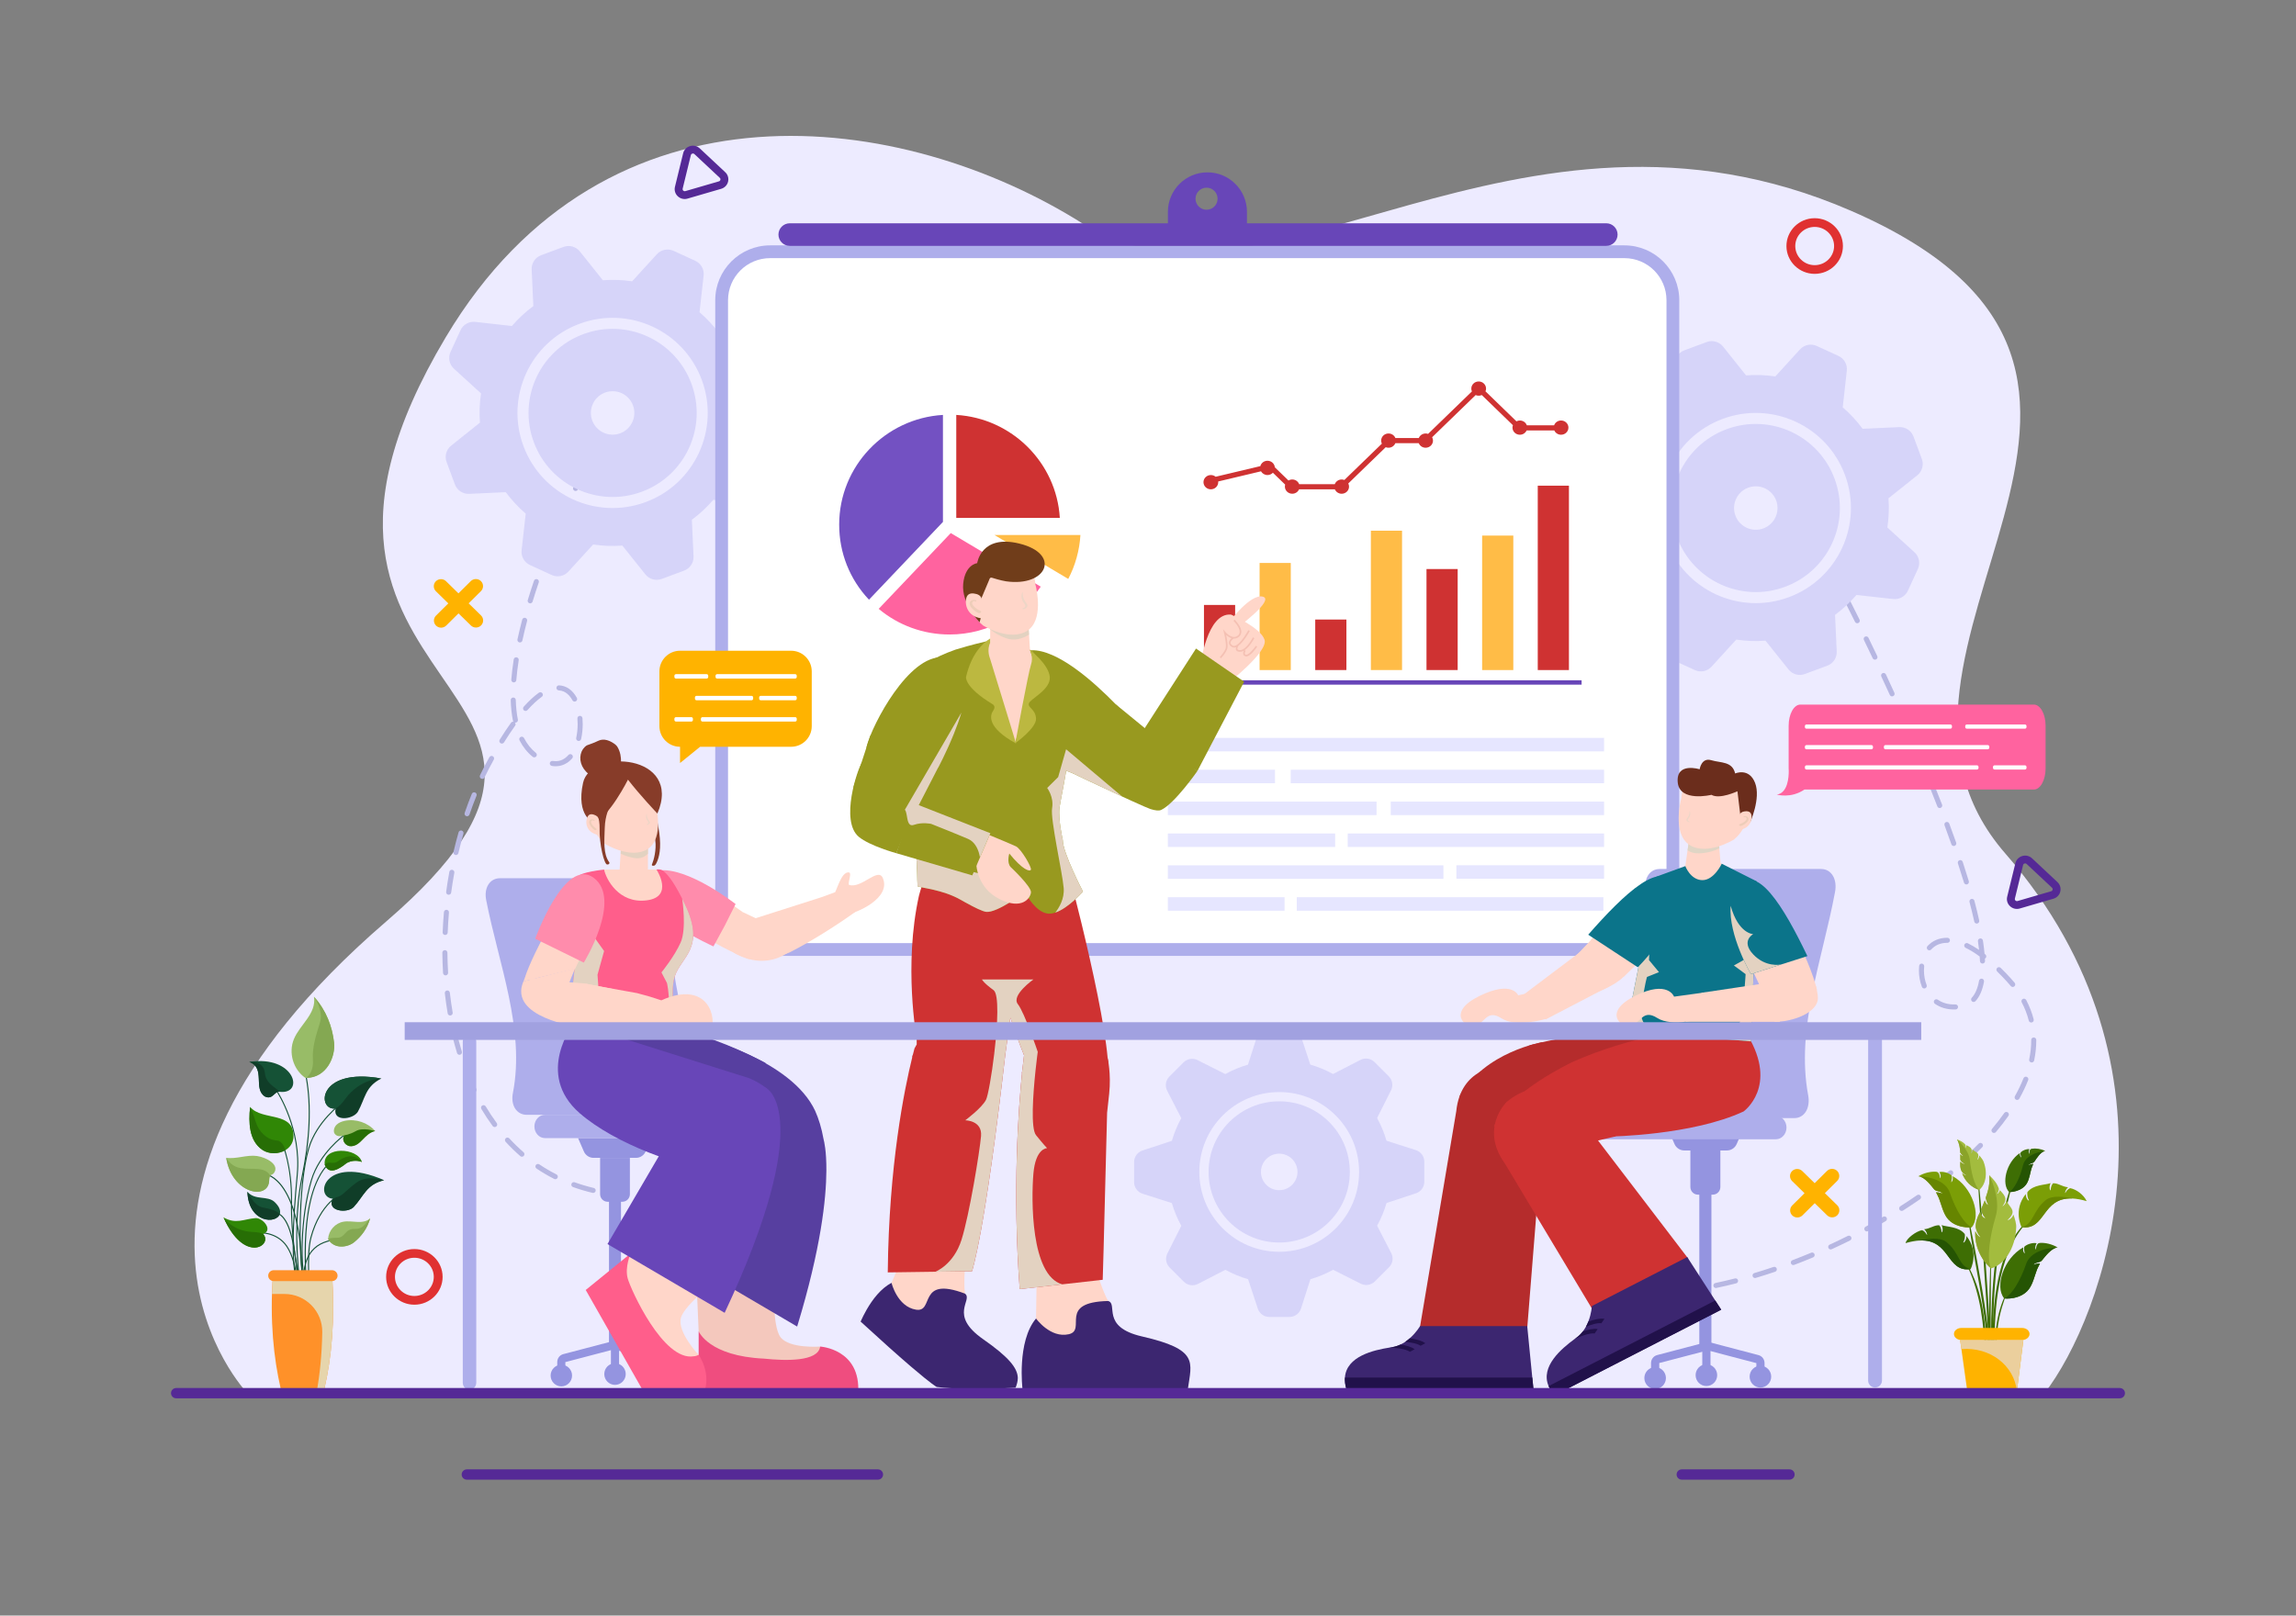 <svg xmlns="http://www.w3.org/2000/svg" xml:space="preserve" id="data-driven-presentation" x="0" y="0" enable-background="new 0 0 1364 960" version="1.1" viewBox="0 0 1364 960">
  <rect x="0" y="0" width="1364" height="960" fill="#808080" stroke="none"/>
  <g>
    <path fill="#edebff" d="M147.17,828.09c0,0-110.67-114.19,82.22-280.48c168.74-145.48-94.17-129.76,35.38-347.15
		c95.48-160.2,272.54-134.54,378.6-67.5s257.56-93.94,456.23-7.72c225.31,97.79-13.85,260.67,91.71,381.92
		c112.12,128.79,58.35,275.53,23.14,320.93H147.17z"></path>
    <g>
      <path fill="#b7b7e2" d="M352.39,708.86c-0.11,0-0.23-0.01-0.35-0.04c-3.97-0.94-7.9-2.1-11.65-3.46c-0.78-0.28-1.18-1.14-0.9-1.92
			c0.28-0.78,1.14-1.18,1.92-0.9c3.65,1.32,7.46,2.45,11.32,3.36c0.81,0.19,1.31,1,1.12,1.8
			C353.69,708.4,353.07,708.86,352.39,708.86z M329.91,700.7c-0.23,0-0.46-0.05-0.68-0.16c-3.61-1.83-7.14-3.9-10.49-6.16
			c-0.69-0.46-0.87-1.4-0.41-2.08c0.46-0.69,1.4-0.87,2.08-0.41c3.25,2.19,6.68,4.2,10.17,5.97c0.74,0.37,1.04,1.28,0.66,2.02
			C330.98,700.4,330.45,700.7,329.91,700.7z M310.06,687.34c-0.35,0-0.7-0.12-0.98-0.37c-3.02-2.62-5.95-5.47-8.71-8.49
			c-0.56-0.61-0.52-1.56,0.09-2.12c0.61-0.56,1.56-0.52,2.12,0.09c2.68,2.93,5.53,5.7,8.46,8.24c0.63,0.54,0.69,1.49,0.15,2.12
			C310.9,687.17,310.48,687.34,310.06,687.34z M293.88,669.71c-0.46,0-0.92-0.21-1.21-0.61c-2.35-3.19-4.6-6.6-6.7-10.12
			c-0.42-0.71-0.19-1.63,0.52-2.06c0.71-0.42,1.63-0.19,2.06,0.52c2.05,3.44,4.25,6.77,6.54,9.88c0.49,0.67,0.35,1.61-0.32,2.1
			C294.5,669.61,294.19,669.71,293.88,669.71z M281.6,649.13c-0.56,0-1.09-0.31-1.35-0.85c-1.71-3.56-3.33-7.3-4.8-11.12
			c-0.3-0.77,0.09-1.64,0.86-1.94c0.77-0.3,1.64,0.09,1.94,0.86c1.45,3.75,3.03,7.41,4.71,10.9c0.36,0.75,0.04,1.64-0.7,2
			C282.04,649.09,281.82,649.13,281.6,649.13z M272.94,626.78c-0.64,0-1.24-0.42-1.43-1.06c-1.15-3.78-2.21-7.71-3.14-11.68
			c-0.19-0.81,0.31-1.61,1.12-1.8c0.81-0.19,1.61,0.31,1.8,1.12c0.92,3.91,1.96,7.77,3.09,11.49c0.24,0.79-0.2,1.63-1,1.87
			C273.23,626.76,273.08,626.78,272.94,626.78z M267.44,603.43c-0.72,0-1.35-0.52-1.48-1.25c-0.67-3.91-1.24-7.94-1.7-11.97
			c-0.09-0.82,0.5-1.57,1.32-1.66c0.82-0.1,1.57,0.5,1.66,1.32c0.45,3.97,1.02,7.94,1.68,11.8c0.14,0.82-0.41,1.59-1.22,1.73
			C267.61,603.42,267.52,603.43,267.44,603.43z M264.71,579.59c-0.79,0-1.45-0.61-1.5-1.41c-0.24-3.98-0.38-8.04-0.42-12.07
			c-0.01-0.83,0.66-1.51,1.49-1.52c0,0,0.01,0,0.01,0c0.82,0,1.49,0.66,1.5,1.48c0.04,3.98,0.18,7.99,0.42,11.92
			c0.05,0.83-0.58,1.54-1.41,1.59C264.77,579.59,264.74,579.59,264.71,579.59z M264.47,555.59c-0.02,0-0.04,0-0.06,0
			c-0.83-0.03-1.47-0.73-1.44-1.56c0.16-4,0.41-8.05,0.76-12.05c0.07-0.83,0.8-1.44,1.62-1.36c0.83,0.07,1.44,0.8,1.36,1.62
			c-0.34,3.95-0.59,7.96-0.75,11.91C265.93,554.95,265.27,555.59,264.47,555.59z M266.54,531.68c-0.07,0-0.13,0-0.2-0.01
			c-0.82-0.11-1.4-0.87-1.29-1.69c0.53-3.98,1.17-7.99,1.89-11.92c0.15-0.82,0.93-1.36,1.75-1.21c0.81,0.15,1.35,0.93,1.21,1.75
			c-0.71,3.89-1.34,7.85-1.87,11.78C267.92,531.14,267.28,531.68,266.54,531.68z M270.86,508.09c-0.11,0-0.23-0.01-0.34-0.04
			c-0.81-0.19-1.31-0.99-1.12-1.8c0.92-3.92,1.93-7.86,3.03-11.68c0.23-0.8,1.06-1.26,1.86-1.03c0.8,0.23,1.26,1.06,1.03,1.85
			c-1.08,3.78-2.09,7.66-2.99,11.54C272.16,507.62,271.54,508.09,270.86,508.09z M277.47,485.03c-0.16,0-0.33-0.03-0.49-0.08
			c-0.78-0.27-1.2-1.12-0.93-1.91c1.32-3.83,2.74-7.63,4.24-11.31c0.31-0.77,1.18-1.14,1.96-0.82c0.77,0.31,1.14,1.19,0.82,1.96
			c-1.47,3.62-2.88,7.38-4.18,11.15C278.67,484.64,278.09,485.03,277.47,485.03z M286.52,462.83c-0.22,0-0.44-0.05-0.65-0.15
			c-0.75-0.36-1.06-1.25-0.71-2c1.7-3.56,3.51-7.05,5.37-10.39l0.2-0.35c0.41-0.72,1.32-0.98,2.04-0.57
			c0.72,0.41,0.98,1.32,0.57,2.04l-0.19,0.34c-1.83,3.28-3.61,6.72-5.29,10.22C287.62,462.51,287.08,462.83,286.52,462.83z
			 M330.1,455.32c-0.72,0-1.46-0.06-2.21-0.18c-0.82-0.13-1.38-0.9-1.25-1.72c0.13-0.82,0.9-1.38,1.71-1.25
			c0.59,0.09,1.18,0.14,1.74,0.14c0,0,0,0,0.01,0c2.91,0,5.46-1.24,7.58-3.69c0.54-0.62,1.49-0.69,2.12-0.15
			c0.63,0.54,0.69,1.49,0.15,2.12C337.28,453.68,333.87,455.32,330.1,455.32C330.1,455.32,330.1,455.32,330.1,455.32z
			 M317.41,450.04c-0.33,0-0.66-0.11-0.94-0.33c-3.17-2.55-5.8-5.84-7.83-9.78c-0.38-0.74-0.09-1.64,0.65-2.02
			c0.74-0.38,1.64-0.09,2.02,0.65c1.83,3.56,4.2,6.53,7.04,8.81c0.65,0.52,0.75,1.46,0.23,2.11
			C318.28,449.85,317.85,450.04,317.41,450.04z M298.14,441.84c-0.27,0-0.54-0.07-0.79-0.23c-0.7-0.44-0.92-1.36-0.48-2.07
			c2.26-3.64,4.52-7.03,6.7-10.07c0.35-0.48,0.94-0.7,1.47-0.6c-0.16-0.19-0.28-0.42-0.33-0.68c-0.74-3.68-1.17-7.78-1.3-12.17
			c-0.02-0.83,0.63-1.52,1.46-1.54c0.85-0.02,1.52,0.63,1.54,1.46c0.12,4.22,0.54,8.15,1.25,11.67c0.16,0.81-0.36,1.6-1.18,1.76
			c-0.19,0.04-0.37,0.04-0.55,0.01c0.44,0.51,0.49,1.28,0.08,1.85c-2.14,2.99-4.36,6.32-6.59,9.9
			C299.13,441.59,298.64,441.84,298.14,441.84z M343.77,440.31c-0.11,0-0.21-0.01-0.32-0.04c-0.81-0.18-1.32-0.98-1.14-1.79
			c0.57-2.61,0.86-5.35,0.86-8.16c0-1.12-0.05-2.24-0.14-3.33c-0.07-0.83,0.54-1.55,1.37-1.62c0.83-0.06,1.55,0.54,1.62,1.37
			c0.1,1.18,0.15,2.38,0.15,3.58c0,3.02-0.31,5.98-0.93,8.8C345.09,439.83,344.46,440.31,343.77,440.31z M312.23,422.46
			c-0.36,0-0.71-0.13-1-0.38c-0.62-0.55-0.67-1.5-0.12-2.12c3.12-3.48,6.15-6.29,9.03-8.35c0.67-0.48,1.61-0.33,2.09,0.35
			c0.48,0.67,0.33,1.61-0.35,2.09c-2.7,1.93-5.57,4.59-8.54,7.91C313.06,422.29,312.65,422.46,312.23,422.46z M341.37,416.88
			c-0.53,0-1.04-0.28-1.32-0.78c-1.4-2.56-3.93-5.65-8.07-5.86c-0.83-0.04-1.46-0.75-1.42-1.57c0.04-0.83,0.77-1.46,1.57-1.42
			c4.38,0.22,8.03,2.79,10.56,7.42c0.4,0.73,0.13,1.64-0.6,2.04C341.86,416.82,341.61,416.88,341.37,416.88z M305.25,405.49
			c-0.04,0-0.08,0-0.12,0c-0.83-0.07-1.44-0.79-1.38-1.61c0.3-3.8,0.79-7.85,1.44-12.04c0.13-0.82,0.9-1.38,1.71-1.25
			c0.82,0.13,1.38,0.9,1.25,1.71c-0.64,4.11-1.12,8.08-1.42,11.81C306.68,404.89,306.02,405.49,305.25,405.49z M308.88,381.76
			c-0.1,0-0.21-0.01-0.32-0.03c-0.81-0.17-1.32-0.97-1.15-1.78c0.82-3.8,1.77-7.75,2.82-11.75c0.21-0.8,1.03-1.28,1.83-1.07
			c0.8,0.21,1.28,1.03,1.07,1.83c-1.04,3.95-1.98,7.86-2.79,11.62C310.2,381.28,309.58,381.76,308.88,381.76z M314.97,358.52
			c-0.14,0-0.29-0.02-0.44-0.06c-0.79-0.24-1.24-1.08-1-1.87c1.14-3.75,2.38-7.62,3.69-11.48c0.27-0.78,1.11-1.2,1.9-0.94
			c0.78,0.27,1.21,1.12,0.94,1.9c-1.3,3.84-2.53,7.67-3.66,11.39C316.21,358.1,315.61,358.52,314.97,358.52z M322.66,335.76
			c-0.17,0-0.35-0.03-0.52-0.09c-0.78-0.29-1.17-1.15-0.88-1.93c1.38-3.73,2.84-7.51,4.34-11.25c0.31-0.77,1.18-1.14,1.95-0.83
			c0.77,0.31,1.14,1.18,0.83,1.95c-1.49,3.71-2.94,7.47-4.31,11.17C323.84,335.38,323.27,335.76,322.66,335.76z M331.62,313.46
			c-0.2,0-0.4-0.04-0.6-0.12c-0.76-0.33-1.11-1.21-0.78-1.97c1.66-3.82,3.33-7.52,4.97-11c0.35-0.75,1.25-1.07,2-0.72
			c0.75,0.35,1.07,1.25,0.72,2c-1.63,3.45-3.29,7.12-4.93,10.91C332.75,313.12,332.2,313.46,331.62,313.46z M341.94,291.75
			c-0.24,0-0.48-0.06-0.71-0.18c-0.73-0.39-1.01-1.3-0.62-2.03c4.97-9.32,6.01-9.32,6.93-9.32c0.83,0,1.73,0.62,1.73,1.99
			c0,0.37-0.06,0.82-0.18,1.38c-0.17,0.81-0.97,1.33-1.78,1.16c-0.14-0.03-0.26-0.07-0.38-0.14c-0.76,1.13-1.93,3.07-3.68,6.33
			C342.99,291.46,342.47,291.75,341.94,291.75z"></path>
    </g>
    <g>
      <path fill="#b7b7e2" d="M975.09,770.34c-1.14,0-2.28-0.01-3.41-0.03c-0.83-0.02-1.49-0.7-1.47-1.53c0.02-0.82,0.69-1.47,1.5-1.47
			c0.01,0,0.02,0,0.03,0c3.87,0.08,7.85,0.02,11.89-0.18c0.86-0.05,1.53,0.6,1.57,1.43c0.04,0.83-0.6,1.53-1.42,1.57
			C980.84,770.26,977.92,770.34,975.09,770.34z M995.67,769.18c-0.76,0-1.41-0.57-1.49-1.34c-0.09-0.82,0.51-1.56,1.33-1.65
			c3.86-0.42,7.83-0.96,11.82-1.6c0.81-0.13,1.59,0.42,1.72,1.24c0.13,0.82-0.42,1.59-1.24,1.72c-4.04,0.65-8.07,1.2-11.98,1.63
			C995.78,769.17,995.72,769.18,995.67,769.18z M1019.37,765.36c-0.69,0-1.32-0.48-1.47-1.19c-0.17-0.81,0.35-1.61,1.16-1.78
			c3.82-0.8,7.73-1.72,11.63-2.71c0.8-0.21,1.62,0.28,1.82,1.08c0.21,0.8-0.28,1.62-1.08,1.82c-3.94,1.01-7.9,1.93-11.76,2.74
			C1019.58,765.35,1019.47,765.36,1019.37,765.36z M1042.64,759.42c-0.65,0-1.24-0.42-1.44-1.07c-0.24-0.79,0.21-1.63,1.01-1.87
			c3.77-1.12,7.6-2.34,11.39-3.63c0.79-0.27,1.64,0.15,1.9,0.94c0.27,0.78-0.16,1.64-0.94,1.9c-3.83,1.3-7.69,2.53-11.5,3.66
			C1042.92,759.4,1042.78,759.42,1042.64,759.42z M1065.38,751.72c-0.61,0-1.18-0.37-1.4-0.97c-0.29-0.77,0.1-1.64,0.87-1.93
			c3.7-1.4,7.44-2.89,11.13-4.44c0.77-0.32,1.64,0.04,1.96,0.8c0.32,0.76-0.04,1.64-0.8,1.96c-3.72,1.56-7.5,3.06-11.23,4.47
			C1065.74,751.69,1065.56,751.72,1065.38,751.72z M1087.58,742.44c-0.57,0-1.11-0.32-1.36-0.88c-0.35-0.75-0.01-1.64,0.74-1.99
			c3.61-1.65,7.24-3.39,10.78-5.16c0.74-0.37,1.64-0.07,2.01,0.67c0.37,0.74,0.07,1.64-0.67,2.01c-3.58,1.79-7.23,3.54-10.87,5.2
			C1088,742.39,1087.78,742.44,1087.58,742.44z M1109.04,731.72c-0.53,0-1.05-0.28-1.32-0.79c-0.4-0.73-0.12-1.64,0.6-2.03
			c3.51-1.91,7.02-3.88,10.41-5.88c0.71-0.42,1.63-0.18,2.05,0.53c0.42,0.71,0.18,1.63-0.53,2.05c-3.43,2.01-6.96,4.01-10.5,5.93
			C1109.52,731.66,1109.28,731.72,1109.04,731.72z M1129.74,719.54c-0.5,0-0.98-0.25-1.27-0.69c-0.45-0.7-0.24-1.63,0.46-2.07
			c3.38-2.15,6.73-4.38,9.96-6.61c0.68-0.47,1.61-0.3,2.09,0.38c0.47,0.68,0.3,1.62-0.38,2.09c-3.26,2.26-6.64,4.5-10.05,6.68
			C1130.3,719.47,1130.02,719.54,1129.74,719.54z M1149.48,705.86c-0.45,0-0.9-0.21-1.2-0.6c-0.5-0.66-0.37-1.6,0.29-2.1
			c3.22-2.43,6.37-4.93,9.36-7.41c0.64-0.53,1.58-0.44,2.11,0.2s0.44,1.58-0.2,2.11c-3.03,2.51-6.22,5.04-9.47,7.5
			C1150.11,705.76,1149.79,705.86,1149.48,705.86z M1167.94,690.51c-0.4,0-0.81-0.16-1.1-0.48c-0.56-0.61-0.52-1.56,0.09-2.12
			c2.98-2.74,5.85-5.54,8.54-8.32c0.58-0.6,1.53-0.61,2.12-0.04c0.6,0.58,0.61,1.53,0.04,2.12c-2.72,2.82-5.64,5.66-8.66,8.44
			C1168.67,690.38,1168.3,690.51,1167.94,690.51z M1184.58,673.22c-0.34,0-0.68-0.12-0.96-0.35c-0.63-0.53-0.72-1.48-0.18-2.11
			c2.62-3.13,5.07-6.29,7.26-9.4c0.48-0.68,1.41-0.84,2.09-0.36c0.68,0.48,0.84,1.41,0.36,2.09c-2.24,3.18-4.74,6.4-7.42,9.59
			C1185.43,673.03,1185.01,673.22,1184.58,673.22z M1198.33,653.59c-0.25,0-0.5-0.06-0.73-0.19c-0.72-0.4-0.98-1.32-0.58-2.04
			c1.99-3.56,3.7-7.14,5.08-10.63c0.3-0.77,1.17-1.15,1.95-0.84c0.77,0.3,1.15,1.18,0.84,1.95c-1.43,3.61-3.2,7.31-5.25,10.99
			C1199.37,653.31,1198.86,653.59,1198.33,653.59z M1206.97,631.33c-0.1,0-0.21-0.01-0.31-0.03c-0.81-0.17-1.33-0.96-1.16-1.77
			c0.79-3.81,1.2-7.59,1.2-11.24v-0.31c-0.01-0.83,0.66-1.51,1.49-1.51c0,0,0.01,0,0.01,0c0.82,0,1.49,0.66,1.5,1.49v0.35
			c0,3.85-0.42,7.83-1.26,11.84C1208.29,630.85,1207.67,631.33,1206.97,631.33z M1206.7,607.59c-0.67,0-1.28-0.45-1.45-1.13
			c-0.94-3.7-2.34-7.35-4.19-10.83c-0.39-0.73-0.11-1.64,0.63-2.03c0.73-0.39,1.64-0.11,2.03,0.63c1.95,3.7,3.44,7.57,4.44,11.5
			c0.2,0.8-0.28,1.62-1.09,1.82C1206.94,607.57,1206.82,607.59,1206.7,607.59z M1160.8,599.85c-4.25,0-8.06-1.13-11.3-3.35
			c-0.68-0.47-0.86-1.4-0.39-2.08c0.47-0.68,1.4-0.86,2.08-0.39c2.74,1.88,5.97,2.83,9.61,2.83c0.28,0,0.57-0.01,0.86-0.02
			c0.82-0.01,1.53,0.61,1.56,1.44c0.03,0.83-0.61,1.53-1.44,1.56C1161.44,599.84,1161.12,599.85,1160.8,599.85z M1172.49,595.39
			c-0.36,0-0.72-0.13-1.01-0.39c-0.61-0.56-0.65-1.51-0.1-2.12c2.11-2.3,3.56-5.71,4.32-10.11c0.14-0.82,0.91-1.37,1.73-1.22
			c0.82,0.14,1.36,0.92,1.22,1.73c-0.86,4.98-2.56,8.89-5.06,11.62C1173.3,595.23,1172.89,595.39,1172.49,595.39z M1143.16,587.37
			c-0.6,0-1.17-0.36-1.4-0.96c-1.16-3.01-1.78-6.35-1.78-9.65c0-0.95,0.05-1.91,0.15-2.84c0.09-0.82,0.82-1.42,1.65-1.33
			c0.82,0.09,1.42,0.83,1.33,1.65c-0.09,0.82-0.13,1.67-0.13,2.52c0,2.94,0.55,5.9,1.58,8.57c0.3,0.77-0.09,1.64-0.86,1.94
			C1143.52,587.34,1143.34,587.37,1143.16,587.37z M1195.72,586.47c-0.43,0-0.86-0.19-1.16-0.55c-0.75-0.92-1.55-1.83-2.37-2.72
			c-1.93-2.1-3.85-4.09-5.72-5.92c-0.59-0.58-0.6-1.53-0.03-2.12c0.58-0.59,1.53-0.6,2.12-0.03c1.91,1.86,3.87,3.9,5.84,6.04
			c0.85,0.93,1.68,1.88,2.47,2.84c0.53,0.64,0.44,1.58-0.2,2.11C1196.39,586.36,1196.06,586.47,1195.72,586.47z M1177.76,572.57
			c-0.8,0-1.46-0.63-1.5-1.43c-0.04-0.9-0.09-1.82-0.17-2.77c-2.89-2.13-5.7-3.86-8.35-5.15c-0.74-0.36-1.05-1.26-0.69-2.01
			c0.37-0.74,1.27-1.05,2.01-0.69c2.14,1.05,4.37,2.36,6.66,3.91c-0.18-1.64-0.41-3.34-0.67-5.09c-0.12-0.82,0.44-1.58,1.26-1.71
			c0.82-0.12,1.58,0.44,1.71,1.26c0.42,2.75,0.74,5.39,0.96,7.88c0.15,0.11,0.3,0.23,0.45,0.35c0.66,0.51,0.78,1.45,0.27,2.1
			c-0.14,0.18-0.31,0.32-0.51,0.42c0.03,0.46,0.05,0.91,0.07,1.36c0.04,0.83-0.61,1.53-1.43,1.56
			C1177.81,572.56,1177.79,572.57,1177.76,572.57z M1146.19,564.7c-0.36,0-0.73-0.13-1.02-0.4c-0.61-0.56-0.65-1.51-0.09-2.12
			c2.97-3.23,7-4.93,11.64-4.93l0.21,0c0.83,0.01,1.5,0.68,1.49,1.51c-0.01,0.82-0.68,1.49-1.5,1.49c0,0-0.01,0-0.01,0l-0.19,0
			c-3.84,0-7.02,1.33-9.44,3.96C1147,564.53,1146.6,564.7,1146.19,564.7z M1174.33,548.8c-0.69,0-1.31-0.48-1.46-1.18
			c-0.8-3.66-1.75-7.57-2.83-11.62c-0.21-0.8,0.26-1.62,1.07-1.83c0.8-0.21,1.62,0.26,1.83,1.06c1.09,4.09,2.05,8.05,2.86,11.75
			c0.18,0.81-0.34,1.61-1.15,1.79C1174.54,548.79,1174.43,548.8,1174.33,548.8z M1168.2,525.55c-0.64,0-1.24-0.42-1.44-1.07
			c-1.11-3.67-2.32-7.52-3.61-11.43c-0.26-0.79,0.17-1.63,0.96-1.89c0.79-0.26,1.63,0.17,1.89,0.96c1.3,3.94,2.52,7.81,3.63,11.5
			c0.24,0.79-0.21,1.63-1,1.87C1168.49,525.53,1168.34,525.55,1168.2,525.55z M1160.7,502.71c-0.62,0-1.2-0.39-1.42-1
			c-1.29-3.66-2.66-7.46-4.08-11.28c-0.29-0.78,0.11-1.64,0.88-1.93c0.78-0.29,1.64,0.11,1.93,0.88c1.43,3.84,2.81,7.65,4.1,11.33
			c0.28,0.78-0.14,1.64-0.92,1.91C1161.03,502.68,1160.86,502.71,1160.7,502.71z M1152.34,480.16c-0.6,0-1.17-0.36-1.4-0.96
			c-1.42-3.65-2.91-7.41-4.42-11.18c-0.31-0.77,0.06-1.64,0.83-1.95c0.77-0.31,1.64,0.06,1.95,0.83c1.52,3.78,3.01,7.55,4.44,11.21
			c0.3,0.77-0.08,1.64-0.86,1.94C1152.7,480.13,1152.52,480.16,1152.34,480.16z M1143.36,457.86c-0.59,0-1.15-0.35-1.39-0.92
			c-1.55-3.72-3.11-7.42-4.67-11.06c-0.33-0.76,0.03-1.64,0.79-1.97c0.76-0.33,1.64,0.03,1.97,0.79c1.56,3.66,3.13,7.36,4.68,11.09
			c0.32,0.76-0.04,1.64-0.81,1.96C1143.74,457.82,1143.55,457.86,1143.36,457.86z M1133.9,435.74c-0.58,0-1.13-0.34-1.38-0.9
			c-1.64-3.73-3.26-7.4-4.87-10.98c-0.34-0.76,0-1.64,0.75-1.98c0.75-0.34,1.64,0,1.98,0.75c1.61,3.59,3.24,7.27,4.88,11
			c0.33,0.76-0.01,1.64-0.77,1.98C1134.31,435.7,1134.1,435.74,1133.9,435.74z M1124.06,413.8c-0.57,0-1.11-0.33-1.37-0.88
			c-1.73-3.77-3.41-7.41-5.04-10.91c-0.35-0.75-0.03-1.64,0.72-1.99c0.75-0.35,1.64-0.03,1.99,0.72c1.63,3.5,3.33,7.15,5.05,10.93
			c0.34,0.75,0.01,1.64-0.74,1.99C1124.48,413.75,1124.27,413.8,1124.06,413.8z M1113.88,391.99c-0.56,0-1.1-0.32-1.36-0.86
			c-1.86-3.9-3.6-7.53-5.21-10.84c-0.36-0.75-0.05-1.64,0.7-2c0.75-0.36,1.64-0.05,2,0.7c1.61,3.32,3.36,6.95,5.22,10.86
			c0.36,0.75,0.04,1.64-0.71,2C1114.31,391.95,1114.09,391.99,1113.88,391.99z M1103.37,370.34c-0.55,0-1.08-0.31-1.35-0.83
			c-3.36-6.78-5.39-10.75-5.41-10.79c-0.38-0.74-0.09-1.64,0.65-2.02c0.74-0.38,1.64-0.09,2.02,0.65c0.02,0.04,2.07,4.03,5.43,10.83
			c0.37,0.74,0.06,1.64-0.68,2.01C1103.82,370.29,1103.59,370.34,1103.37,370.34z"></path>
    </g>
    <g>
      <path fill="#d6d4f9" d="M410.76,228c-9.6-25.87-38.33-39.06-64.2-29.46c-25.85,9.59-39.04,38.34-29.44,64.21
			c9.59,25.85,38.34,39.04,64.19,29.44C407.18,282.59,420.35,253.85,410.76,228z M351.83,249.87c-2.49-6.7,0.93-14.12,7.61-16.6
			c6.68-2.48,14.11,0.92,16.6,7.61c2.48,6.68-0.93,14.12-7.61,16.6C361.75,259.96,354.31,256.55,351.83,249.87z"></path>
      <path fill="#d6d4f9" d="M412.01,330.6l-0.99-21.76c0,0,0,0,0,0c4.71-3.49,8.98-7.48,12.74-11.84l21.78,2.43
			c3.69,0.41,7.22-1.59,8.77-4.96l5.92-12.9c1.56-3.4,0.74-7.41-2.02-9.93l-16.11-14.7l0-0.01c0.86-5.69,1.09-11.5,0.66-17.35
			c0,0,0,0,0,0l17.12-13.68c2.9-2.32,3.98-6.23,2.69-9.71l-4.94-13.31c-1.3-3.5-4.72-5.77-8.45-5.6l-21.79,1c0,0,0,0,0-0.01
			c-3.47-4.72-7.44-8.97-11.8-12.73c0,0-0.01-0.01-0.01-0.01l2.43-21.78c0.41-3.69-1.59-7.22-4.96-8.77l-12.9-5.92
			c-3.4-1.56-7.41-0.74-9.93,2.02l-14.68,16.09c-5.71-0.85-11.52-1.08-17.39-0.64l-13.67-17.12c-2.32-2.9-6.23-3.98-9.71-2.69
			l-13.31,4.94c-3.5,1.3-5.77,4.72-5.6,8.45l0.99,21.76c0,0,0,0,0,0c-4.71,3.49-8.98,7.48-12.74,11.84l-21.77-2.43
			c-3.69-0.41-7.22,1.59-8.77,4.96l-5.92,12.9c-1.56,3.4-0.74,7.41,2.02,9.93l16.1,14.7c-0.86,5.69-1.09,11.5-0.64,17.34l0.01,0.01
			L268,264.83c-2.9,2.32-3.98,6.23-2.69,9.71l4.94,13.31c1.3,3.5,4.72,5.77,8.45,5.6l21.77-0.99c0,0,0,0.01,0.01,0.01
			c3.49,4.72,7.46,8.98,11.82,12.72c0,0,0.01,0.01,0.01,0.01l-2.43,21.78c-0.41,3.69,1.59,7.22,4.96,8.77l12.9,5.92
			c3.4,1.56,7.41,0.74,9.93-2.02l14.68-16.09c5.71,0.85,11.52,1.08,17.38,0.64l13.68,17.12c2.32,2.9,6.23,3.98,9.71,2.69l13.31-4.94
			C409.92,337.75,412.18,334.34,412.01,330.6z M310.96,265.03c-10.86-29.26,4.06-61.78,33.32-72.63
			c29.26-10.86,61.78,4.06,72.63,33.32s-4.07,61.76-33.32,72.62C354.33,309.19,321.82,294.29,310.96,265.03z"></path>
    </g>
    <g>
      <path fill="#d6d4f9" d="M1089.9,284.51c-9.6-25.87-38.33-39.06-64.2-29.46c-25.85,9.59-39.04,38.34-29.44,64.21
			c9.59,25.85,38.34,39.04,64.19,29.44C1086.32,339.1,1099.49,310.36,1089.9,284.51z M1030.97,306.38
			c-2.49-6.7,0.93-14.12,7.61-16.6c6.68-2.48,14.11,0.92,16.6,7.61c2.48,6.68-0.93,14.12-7.61,16.6S1033.45,313.06,1030.97,306.38z"></path>
      <path fill="#d6d4f9" d="M1091.15,387.12l-0.99-21.76c0,0,0,0,0,0c4.71-3.49,8.98-7.48,12.74-11.84l21.78,2.43
			c3.69,0.41,7.22-1.59,8.77-4.96l5.92-12.9c1.56-3.4,0.74-7.41-2.02-9.93l-16.11-14.7l0-0.01c0.86-5.69,1.09-11.5,0.66-17.35
			c0,0,0,0,0,0l17.12-13.68c2.9-2.32,3.98-6.23,2.69-9.71l-4.94-13.31c-1.3-3.5-4.72-5.77-8.45-5.6l-21.79,1c0,0,0,0,0-0.01
			c-3.47-4.72-7.44-8.97-11.8-12.73c0,0-0.01-0.01-0.01-0.01l2.43-21.78c0.41-3.69-1.59-7.22-4.96-8.77l-12.9-5.92
			c-3.4-1.56-7.41-0.74-9.93,2.02l-14.68,16.09c-5.71-0.85-11.52-1.08-17.39-0.64l-13.67-17.12c-2.32-2.9-6.23-3.98-9.71-2.69
			l-13.31,4.94c-3.5,1.3-5.77,4.72-5.6,8.45L996,238.4c0,0,0,0,0,0c-4.71,3.49-8.98,7.48-12.74,11.84l-21.77-2.43
			c-3.69-0.41-7.22,1.59-8.77,4.96l-5.92,12.9c-1.56,3.4-0.74,7.41,2.02,9.93l16.1,14.7c-0.86,5.69-1.09,11.5-0.64,17.34l0.01,0.01
			l-17.14,13.69c-2.9,2.32-3.98,6.23-2.69,9.71l4.94,13.31c1.3,3.5,4.72,5.77,8.45,5.6l21.77-0.99c0,0,0,0.01,0.01,0.01
			c3.49,4.71,7.46,8.98,11.82,12.72c0,0,0.01,0.01,0.01,0.01L989,383.48c-0.41,3.69,1.59,7.22,4.96,8.77l12.9,5.92
			c3.4,1.56,7.41,0.74,9.93-2.02l14.68-16.09c5.71,0.85,11.52,1.08,17.38,0.64l13.68,17.12c2.31,2.9,6.23,3.98,9.71,2.69l13.31-4.94
			C1089.06,394.27,1091.32,390.85,1091.15,387.12z M990.1,321.54c-10.86-29.26,4.06-61.78,33.32-72.63
			c29.26-10.86,61.78,4.06,72.63,33.32c10.86,29.26-4.07,61.76-33.32,72.62C1033.48,365.7,1000.96,350.8,990.1,321.54z"></path>
    </g>
    <g>
      <path fill="#d6d4f9" d="M801.9,696.38c0-23.18-18.77-41.96-41.95-41.96c-23.16,0-41.95,18.79-41.95,41.96
			c0,23.16,18.79,41.95,41.95,41.95C783.13,738.33,801.9,719.54,801.9,696.38z M749.1,696.38c0-6,4.86-10.85,10.85-10.85
			c5.99,0,10.85,4.85,10.85,10.85c0,5.99-4.86,10.85-10.85,10.85S749.1,702.37,749.1,696.38z"></path>
      <path fill="#d6d4f9" d="M772.9,777.55l5.58-17.43c0,0,0,0,0,0c4.73-1.37,9.26-3.26,13.49-5.6l16.44,8.28
			c2.78,1.4,6.15,0.86,8.35-1.34l8.43-8.43c2.22-2.22,2.75-5.62,1.31-8.41l-8.39-16.29v-0.01c2.34-4.23,4.22-8.74,5.59-13.47
			c0,0,0,0,0,0l17.48-5.77c2.96-0.98,4.96-3.74,4.96-6.86V690.3c0-3.14-2.03-5.92-5.02-6.88l-17.45-5.58c0,0,0,0,0-0.01
			c-1.35-4.73-3.24-9.24-5.57-13.47c0,0,0-0.01-0.01-0.01l8.28-16.44c1.4-2.78,0.86-6.15-1.34-8.35l-8.43-8.43
			c-2.22-2.22-5.62-2.75-8.41-1.31l-16.26,8.38c-4.25-2.34-8.76-4.22-13.51-5.58l-5.77-17.48c-0.98-2.96-3.74-4.96-6.86-4.96h-11.93
			c-3.14,0-5.92,2.03-6.88,5.02l-5.58,17.43c0,0,0,0,0,0c-4.73,1.37-9.26,3.26-13.49,5.6l-16.44-8.28c-2.78-1.4-6.15-0.86-8.35,1.34
			l-8.43,8.43c-2.22,2.22-2.75,5.62-1.31,8.41l8.39,16.28c-2.34,4.23-4.22,8.74-5.57,13.47v0.01l-17.5,5.77
			c-2.96,0.98-4.96,3.74-4.96,6.86v11.92c0,3.14,2.03,5.92,5.02,6.88l17.43,5.58c0,0,0,0.01,0,0.01c1.37,4.73,3.25,9.25,5.59,13.47
			c0,0,0,0.01,0.01,0.01l-8.28,16.44c-1.4,2.78-0.86,6.15,1.34,8.35l8.43,8.43c2.22,2.22,5.62,2.75,8.41,1.31l16.27-8.38
			c4.24,2.34,8.76,4.22,13.5,5.58l5.77,17.48c0.98,2.96,3.74,4.96,6.86,4.96h11.92C769.16,782.57,771.94,780.54,772.9,777.55z
			 M712.49,696.38c0-26.21,21.25-47.46,47.46-47.46c26.21,0,47.46,21.25,47.46,47.46c0,26.21-21.25,47.45-47.46,47.45
			S712.49,722.59,712.49,696.38z"></path>
    </g>
    <g>
      <g>
        <g>
          <g>
            <g>
              <path fill="#aeaeeb" d="M457.51,567.98c-17.97,0-32.6-14.62-32.6-32.6V178.4c0-17.97,14.62-32.6,32.6-32.6h507.51
							c17.97,0,32.6,14.62,32.6,32.6v356.99c0,17.97-14.62,32.6-32.6,32.6H457.51z"></path>
              <path fill="#fff" d="M990.02,178.4v356.99c0,13.81-11.19,25.01-25.01,25.01H457.51c-13.81,0-25-11.2-25-25.01V178.4
							c0-13.81,11.19-25.01,25-25.01h507.51C978.83,153.39,990.02,164.59,990.02,178.4z"></path>
            </g>
            <path fill="#6846b8" d="M954.26,132.68H740.79v-6.78c0-6.49-2.63-12.35-6.88-16.61s-10.11-6.88-16.61-6.88
						c-12.96,0-23.48,10.51-23.48,23.49v6.78H469.17c-3.7,0-6.71,3-6.71,6.71c0,3.7,3,6.71,6.71,6.71h485.09c3.7,0,6.71-3,6.71-6.71
						C960.97,135.69,957.96,132.68,954.26,132.68z M716.79,111.52c3.61,0,6.55,2.94,6.55,6.56s-2.94,6.56-6.55,6.56
						c-3.62,0-6.56-2.94-6.56-6.56S713.16,111.52,716.79,111.52z"></path>
          </g>
        </g>
      </g>
      <g>
        <g>
          <path fill="#ff639f" d="M564.14,377.03c-15.53,0-30.34-5.38-42.13-15.24l42.82-45.03l53.46,31.84
					c-5.53,8.04-12.84,14.8-21.32,19.69C587.03,374,575.68,377.03,564.14,377.03z"></path>
        </g>
        <g>
          <path fill="#cf3232" d="M568.1,307.77v-61.22c33.02,1.97,59.53,28.35,61.52,61.22H568.1z"></path>
        </g>
        <g>
          <path fill="#ffbc47" d="M590.77,317.9h51.09c-0.55,9.13-3.02,18.04-7.24,26.11L590.77,317.9z"></path>
        </g>
        <g>
          <path fill="#7351c2" d="M516.24,356.35c-11.45-12.13-17.7-27.83-17.7-44.62c0-34.68,27.31-63.13,61.64-65.18v63.59L516.24,356.35z
					"></path>
        </g>
      </g>
      <g>
        <g>
          <g>
            <rect width="18.52" height="38.69" x="715.25" y="359.47" fill="#cf3232"></rect>
            <rect width="18.52" height="63.64" x="748.3" y="334.52" fill="#ffbc47"></rect>
            <rect width="18.52" height="30.01" x="781.35" y="368.14" fill="#cf3232"></rect>
            <rect width="18.52" height="82.8" x="814.4" y="315.35" fill="#ffbc47"></rect>
            <rect width="18.52" height="60.02" x="847.45" y="338.13" fill="#cf3232"></rect>
            <rect width="18.52" height="79.91" x="880.5" y="318.25" fill="#ffbc47"></rect>
            <rect width="18.52" height="109.56" x="913.55" y="288.6" fill="#cf3232"></rect>
          </g>
          <rect width="232.44" height="2.6" x="707.15" y="404.23" fill="#6846b8"></rect>
        </g>
        <path fill="#cf3232" d="M927.39,249.87c-1.91,0-3.54,1.19-4.13,2.85h-16.21c-0.6-1.66-2.22-2.85-4.13-2.85
				c-0.74,0-1.43,0.18-2.04,0.49l-18.39-17.82c0.22-0.5,0.34-1.05,0.34-1.63c0-2.34-1.96-4.24-4.38-4.24s-4.38,1.9-4.38,4.24
				c0,0.6,0.13,1.16,0.36,1.68l-26.04,25.23c-0.45-0.15-0.94-0.24-1.44-0.24c-1.86,0-3.45,1.13-4.08,2.72h-13.9
				c-0.63-1.59-2.22-2.72-4.08-2.72c-2.42,0-4.38,1.9-4.38,4.24c0,0.65,0.16,1.26,0.42,1.81l-22.27,21.58
				c-0.49-0.19-1.03-0.29-1.59-0.29c-1.89,0-3.49,1.16-4.11,2.78H771.8c-0.61-1.62-2.22-2.79-4.11-2.79c-0.83,0-1.6,0.23-2.25,0.61
				l-8.1-7.85c-0.19-2.17-2.07-3.88-4.36-3.88c-2.04,0-3.75,1.36-4.24,3.19l-26.56,6.31c-0.76-0.63-1.75-1.01-2.84-1.01
				c-2.42,0-4.38,1.9-4.38,4.24c0,2.34,1.96,4.24,4.38,4.24c2.42,0,4.38-1.9,4.38-4.24c0-0.14-0.01-0.28-0.02-0.42l25.43-6.04
				c0.74,1.32,2.19,2.22,3.85,2.22c1.27,0,2.41-0.53,3.22-1.37l7.29,7.06c-0.11,0.37-0.17,0.77-0.17,1.17
				c0,2.34,1.96,4.24,4.38,4.24c1.83,0,3.39-1.08,4.05-2.62h21.25c0.66,1.54,2.22,2.63,4.05,2.63c2.42,0,4.38-1.9,4.38-4.24
				c0-0.67-0.16-1.3-0.45-1.86l22.24-21.55c0.51,0.2,1.07,0.31,1.65,0.31c1.85,0,3.43-1.12,4.07-2.69h13.92
				c0.64,1.58,2.22,2.69,4.07,2.69c2.42,0,4.38-1.9,4.38-4.24c0-0.72-0.19-1.4-0.51-2l25.85-25.05c0.55,0.24,1.15,0.38,1.79,0.38
				c0.66,0,1.28-0.15,1.84-0.4l18.51,17.93c-0.16,0.44-0.26,0.92-0.26,1.42c0,2.34,1.96,4.24,4.38,4.24c1.8,0,3.35-1.05,4.02-2.56
				h16.44c0.67,1.51,2.22,2.56,4.02,2.56c2.42,0,4.38-1.9,4.38-4.24C931.78,251.77,929.81,249.87,927.39,249.87z"></path>
      </g>
      <g>
        <rect width="259.16" height="8.02" x="693.79" y="438.46" fill="#e6e6ff"></rect>
        <rect width="63.65" height="8.02" x="693.79" y="457.39" fill="#e6e6ff"></rect>
        <rect width="186.17" height="8.02" x="766.78" y="457.39" fill="#e6e6ff"></rect>
        <rect width="123.99" height="8.02" x="693.79" y="476.33" fill="#e6e6ff"></rect>
        <rect width="126.74" height="8.02" x="826.21" y="476.33" fill="#e6e6ff"></rect>
        <rect width="99.41" height="8.02" x="693.79" y="495.27" fill="#e6e6ff"></rect>
        <rect width="152.29" height="8.02" x="800.65" y="495.27" fill="#e6e6ff"></rect>
        <rect width="163.71" height="8.02" x="693.79" y="514.2" fill="#e6e6ff"></rect>
        <rect width="87.74" height="8.02" x="865.2" y="514.15" fill="#e6e6ff"></rect>
        <rect width="69.34" height="8.02" x="693.79" y="533.14" fill="#e6e6ff"></rect>
        <rect width="182.16" height="8.02" x="770.38" y="533.14" fill="#e6e6ff"></rect>
      </g>
    </g>
    <g>
      <path fill="#cf3232" d="M658.07,629l-0.02-0.16l-0.01-0.09c-3.66-40.54-28.4-130.02-28.4-130.02l-14.93,3.99l-21.25-1.82h-0.01
			c-2.24,3-6.75,33.02-7.38,38.31c-1.12,9.23,0.8,21.12,3.95,33.11c0.85,3.25,1.79,6.51,2.79,9.72c1.07,3.45,2.21,6.85,3.37,10.13
			c1.26,4.01,2.63,8.25,4.07,12.58c2.53,7.53,5.3,15.28,8.12,22.34c0,0-0.01,0.05-0.01,0.12l-0.07,0.49l-0.72,6.17
			c-0.01,0.03-0.01,0.08-0.01,0.13l-0.43,3.52v0.04c0,0,0.01,0,0.05,0.01c0.36,0.09,2.82,0.71,5.73,0.01
			c0.72-0.16,1.48-0.42,2.22-0.78c0.19-0.09,0.37-0.19,0.56-0.29l42.64-5.21l0.1-0.01L658.07,629z"></path>
      <g>
        <path fill="#ffd6c9" d="M529.64,762.29l9.93-23.55l33.84,12.44c0,0-1.01,11.1-0.15,17.51c0,0-4.08,24.09-23.52,19.22
				S523.38,777.13,529.64,762.29z"></path>
        <path fill="#3c2670" d="M604.66,818.7c-0.21-5.85-5.34-12.28-20.6-22.93c-20.89-14.57-5.72-23.25-10.81-27.09
				c-28.43-10.71-17.93,11.36-29.07,9.55c-11.15-1.79-14.55-15.95-14.55-15.95c-6.27,3.33-11.2,9.68-14.87,16.11
				c-1.33,2.34-2.51,4.69-3.5,6.9c12.91,11.86,22.21,20.13,28.9,25.87c0.49,0.42,0.96,0.82,1.41,1.21
				c12.4,10.61,14.9,11.78,14.9,11.78c5.11,0.65,10.87,0.98,16.54,1.13c0.14,0,0.27,0.01,0.41,0.01
				c14.94,0.33,29.23-0.64,29.92-0.68c0.79-1.95,1.29-3.83,1.32-5.76v-0.15H604.66z"></path>
      </g>
      <g>
        <g>
          <path fill="#ffd6c9" d="M713.19,395.22c0,0,3.79-31.4,18.18-30.01c0,0,17.71,7.84,19.88,14.98c2.17,7.14-21.66,25.7-21.66,25.7
					L713.19,395.22z"></path>
          <path fill="#ffd6c9" d="M730.06,369.85c0,0,12.69-17.17,20.11-15.32c7.43,1.86-15.08,18.45-15.08,18.45L730.06,369.85z"></path>
          <path fill="#f4c0b3" d="M746.06,383.74c-1.62,2.38-4.5,5.58-5.79,5.34c-0.55-0.11-0.66-0.37-0.7-0.45
					c-0.25-0.57,0.24-1.61,0.43-1.93l-0.58-0.35c3.12-2.08,5.65-6.91,5.78-7.17l-0.87-0.45c-0.04,0.07-3.82,7.33-7.41,7.57
					c-0.63,0.05-1.44,0-1.7-0.43c-0.34-0.56,0.22-1.7,0.44-2.05l-0.03-0.02c3.36-2.44,6.69-8.59,6.85-8.89l-0.87-0.46
					c-0.05,0.08-4.52,8.35-7.95,9.29c-0.52,0.14-0.96,0.1-1.35-0.14c-0.84-0.51-1.28-1.06-1.28-1.65c-0.01-1.02,1.2-2.07,1.81-2.48
					c1.18,0.07,2.27-0.31,3.24-1.13c0.87-0.74,1.33-1.67,1.37-2.78c0.11-3.38-3.83-7.22-4-7.38l-0.68,0.71
					c0.04,0.04,3.8,3.71,3.7,6.65c-0.03,0.83-0.36,1.5-1.02,2.06c-0.8,0.68-1.7,0.98-2.67,0.89c-2.52-0.23-4.78-2.94-4.8-2.97
					l-1.37-1.67l0.52,2.1c0.02,0.07,1.62,6.63,1.07,9.01c-0.55,2.36-3.54,5.47-3.57,5.51l0.71,0.68c0.13-0.13,3.21-3.34,3.82-5.97
					c0.42-1.83-0.24-5.6-0.7-7.8c0.78,0.68,1.88,1.46,3.13,1.85c-0.69,0.62-1.53,1.61-1.52,2.73c0.01,0.95,0.6,1.79,1.76,2.48
					c0.4,0.24,0.84,0.36,1.31,0.36c0.26,0,0.53-0.04,0.81-0.12c0.11-0.03,0.22-0.07,0.33-0.11c-0.16,0.58-0.22,1.25,0.11,1.81
					c0.37,0.62,1.1,0.92,2.18,0.92c0.14,0,0.28-0.01,0.43-0.02c0.66-0.04,1.31-0.29,1.94-0.64c-0.27,0.57-0.61,1.56-0.26,2.37
					c0.16,0.37,0.53,0.84,1.4,1.02c0.11,0.02,0.22,0.03,0.33,0.03c2.4,0,5.78-4.78,6.46-5.78L746.06,383.74z"></path>
        </g>
        <path fill="#98991f" d="M676.78,433.88l-29.45,23.13l-0.01,0.01l-4.12,3.23c-0.79,0.51-3.16,0.13-6.52-1.01
				c-0.03-0.01-0.05-0.02-0.06-0.02c-1-0.34-2.1-0.75-3.25-1.22c-0.19-0.08-0.39-0.17-0.59-0.25c-0.86-0.35-1.76-0.75-2.68-1.19
				c-0.29-0.13-0.58-0.26-0.88-0.4c-7.83-3.69-17.57-9.53-25.57-16.63c-2.96-2.63-5.7-5.44-8.02-8.37l-1.17-1.56
				c-0.55-0.75-1.06-1.5-1.54-2.27c-4.05-6.38-5.89-13.27-3.82-20.24c0.03-0.16,0.09-0.31,0.14-0.47
				c1.9-5.97,6.72-11.99,15.51-17.82c2.19-1.45,4.63-2.21,7.24-2.39c0.03-0.01,0.06-0.01,0.09-0.01c0.09,0,0.18-0.01,0.27-0.01
				c0.13-0.01,0.25-0.01,0.38-0.01c15.41-0.44,36.6,18.25,50.31,32.31C671.25,427.11,676.78,433.88,676.78,433.88z"></path>
        <polygon fill="#98991f" points="711.32 458.19 739.12 405.08 710.52 385.38 676.86 437.64"></polygon>
        <path fill="#98991f" d="M711.31,458.2c0,0-13.42,19.3-21.45,23.06c-1.34,0.63-3.58,0.38-6.38-0.5c-1.16-0.36-5.75-2.38-11.62-5.06
				l-0.01-0.01c-1.65-0.75-3.42-1.56-5.23-2.39c-13.03-6-28.9-13.5-29.94-14.06c-0.03-0.01-0.05-0.02-0.06-0.02
				c-0.14-0.09,1.63-2.94,4.3-7.08c0.07-0.1,0.14-0.22,0.22-0.33c7.54-11.69,21.9-33.12,21.9-33.12l17.04,13.95h0.01l31.18,25.54
				L711.31,458.2z"></path>
      </g>
      <g>
        <path fill="#ffd6c9" d="M615.48,783.47l0.4-25.56l36.03-1.13c0,0,3.22,10.67,6.41,16.3c0,0,5.23,23.87-14.62,26.62
				C623.85,802.45,615.23,799.57,615.48,783.47z"></path>
        <path fill="#3c2670" d="M705.65,825.54l-98.2-0.14c0,0-3.48-28.23,8.03-41.93c0,0,8.44,11.85,19.45,9.35s-6.99-19.03,23.39-19.74
				c6.15,1.66-4.67,15.38,20.16,21.07C712.4,801.93,707.93,809.32,705.65,825.54z"></path>
      </g>
      <path fill="#cf3232" d="M597.42,625.05c-0.01,0.09-0.02,0.19-0.04,0.27c-0.01,0.08-0.02,0.16-0.03,0.26
			c-12.48,109.15-19.91,129.82-19.91,129.82l-1.81,0.02l-19.96,0.27l-23.88,0.33l-4.39,0.06c0,0,0-0.06,0-0.16
			c0.66-63.65,9.9-108.86,14.55-127.71c0.12-0.49,0.23-0.95,0.35-1.39l47.77-1.51l0.69-0.02L597.42,625.05z"></path>
      <path fill="#cf3232" d="M613.93,505.06l-9.31,67.78l-1.27,9.18l-3.12,22.71l-2.82,20.58h-0.04l-6.67,0.35L590,625.7l-48.06,2.5
			c0.12-0.49,0.23-0.95,0.35-1.39c0.37-1.46,0.71-2.73,0.99-3.82c0.43-0.81,0.88-1.6,1.32-2.38l-0.02-2.19c0-0.01,0-0.01,0-0.01
			l-0.02-1.5c0,0-7.86-43.2,1.37-84.66c1.15-5.18,11.58-34.74,14.07-37.51l33.44,6.15h0.01l5.33,0.98L613.93,505.06z"></path>
      <path fill="#ffd6c9" d="M592.9,379.57l-16.91,8.23c0,0-22.65,65.71-19.56,108.14l67.65-5.67l2.45-91.38l-14.72-13.07L592.9,379.57z"></path>
      <polygon fill="#ffd6c9" points="612.79 400.6 588.24 400.6 588.24 367.85 610.76 367.85 610.82 368.93 611.1 373.24 611.1 373.32 611.12 373.85 611.22 375.32 611.22 375.44 611.33 377.12 611.42 378.63"></polygon>
      <path fill="#e3d2c1" d="M611.33,377.12c-4.06,2.51-8.72,3.84-13.54,2.16c-3.91-1.33-7.04-3.25-9.55-5.32v-6.09h22.52l0.06,1.07
			l0.28,4.31v0.08l0.03,0.52l0.09,1.47l0.01,0.13L611.33,377.12z"></path>
      <g>
        <path fill="#ffd6c9" d="M610.28,374.8c-10.2,6.57-25.67-2.76-26.21-3.09c-4.26-3.4-7.12-8.38-8.75-15.1
				c-3.41-14.07,12.22-32.9,26.08-27.72c13.85,5.19,13.69,18.56,13.69,18.56l0.19,0.5C615.87,350.33,619.98,368.56,610.28,374.8z"></path>
        <path fill="#edd6c7" d="M609.82,358.51c-0.47-0.65-0.97-1.29-1.3-1.97c-0.34-0.68-0.58-1.38-0.72-2.09
				c-0.15-0.8-0.27-1.61-0.19-2.43c0.01-0.09-0.31-0.08-0.34,0.01c-0.25,0.71-0.46,1.43-0.46,2.13c0,0.69,0.09,1.37,0.33,2.03
				c0.25,0.69,0.59,1.36,1.04,2.01c0.41,0.59,0.96,1.17,0.94,1.84c-0.01,0.25-0.14,0.55-0.39,0.8c-0.27,0.27-0.62,0.43-1.11,0.63
				c-0.59,0.24-0.15,0.66,0.54,0.5c1.16-0.26,1.88-0.94,2.13-1.5C610.59,359.76,610.25,359.11,609.82,358.51z"></path>
        <path fill="#703d1a" d="M597.62,345.42c-3.35-0.54-7.5-1.86-8.25-2.1c-0.08-0.03-0.12-0.03-0.12-0.03
				c-0.42-0.12-0.91-0.09-1.27,0.46c-0.11,0.16-0.27,0.58-0.48,1.18l-5.68,13.42l1.8,4.9c-0.59,1.9-0.96,4.29-1.68,6.52
				c0,0-10.85-11.14-9.74-22.79c1.11-11.65,8.32-12.34,8.32-12.34s2.25-17.26,25.1-11.63C630.54,329.15,622.07,348.92,597.62,345.42
				z"></path>
        <g>
          <path fill="#ffd6c9" d="M574.49,354.28c1.08-2,3.51-1.88,5.6-1.3c1.93,0.54,3.19,1.89,3.12,3.47c-0.18,3.79,3.15,7.24,4.48,10.94
					C574.25,368.97,572.42,358.13,574.49,354.28z"></path>
          <path fill="#edcdb9" d="M577.04,356.85c0.9-0.5,2.32-0.58,2.97,0.08c0.28,0.29-0.27,0.69-0.62,0.42c-0.27-0.21-0.7-0.26-1.07-0.1
					c-0.33,0.14-0.58,0.47-0.69,0.73c-0.35,0.78,0.28,1.55,0.78,2.16c0.5,0.6,1.12,1.15,1.81,1.63c0.73,0.51,1.67,0.83,2.41,1.33
					c0.7,0.48-0.23,1.48-1.13,1.24c-0.69-0.19-1.25-0.57-1.79-0.92c-0.5-0.33-0.96-0.68-1.38-1.06c-0.87-0.78-1.64-1.67-2.07-2.65
					C575.87,358.83,575.84,357.52,577.04,356.85z"></path>
        </g>
      </g>
      <path fill="#98991f" d="M643.37,529.77c0,0-8.5,9.84-16.45,12.5c-0.88,0.3-1.74,0.5-2.6,0.6c-1.61,0.19-3.16-0.14-4.62-0.8
			c-6.27-2.87-10.82-11.88-10.82-11.88s-0.36,0.27-1.01,0.74c-0.02,0.01-0.05,0.03-0.08,0.06c-1.57,1.13-4.71,3.33-8.23,5.45
			c-4.79,2.91-10.29,5.65-13.52,5.42c-1.08-0.08-2.91-0.75-5.21-1.81c0,0,0,0-0.01-0.01c-2.07-0.96-4.54-2.27-7.19-3.74
			c-0.16-0.08-0.32-0.17-0.48-0.26c0,0-0.01-0.01-0.05-0.02c-0.73-0.4-1.47-0.83-2.22-1.25c-11.15-6.38-24.14-7.1-25.77-8.17
			c-0.11-0.08-0.26-7.92-0.26-7.92s-0.15-3.14-0.38-8.39c-0.07-1.66-0.15-3.53-0.24-5.58c-0.29-6.82-0.64-15.6-0.98-25.21
			c-0.02-0.55-0.03-1.08-0.06-1.62c-0.1-3.18-0.21-6.45-0.31-9.77c-0.41-12.87-0.74-26.36-0.83-38.03
			c-0.06-6.61-0.05-12.65,0.08-17.66c0.17-6.78,0.52-11.69,1.15-13.62c3.25-2.61,11.1-8.11,24.37-12.79
			c8.94-2.76,17.12-4.64,18.16-4.88c0.08-0.01,0.11-0.02,0.11-0.02c0.15,6.69,1.6,16.87,3.17,26.01c0.05,0.27,0.09,0.55,0.14,0.81
			c1.62,9.52,3.33,17.74,3.68,19.43c0.05,0.21,0.07,0.32,0.07,0.32l1.47,1.95l1.17,1.56l7.51,10.02l0.5-1.65l3.84-12.67l8.69-28.67
			l-0.38-1.06l-3.73-10.47l-0.09-0.25l-0.13-0.34l0.49,0.32l0.38,0.25l13.81,9.28l2.75,1.84c1.5,1.24,2.74,2.88,3.73,4.88
			c4.89,9.8,4.1,27.81,2.03,44.03c-0.17,1.31-0.34,2.61-0.52,3.89c-0.36,2.57-0.74,5.06-1.14,7.44c-0.19,1.22-0.39,2.42-0.59,3.57
			c-0.3,1.69-0.58,3.31-0.87,4.82c-1.23,6.76-2.29,11.78-2.49,13.54c-0.82,7.26,1.96,19.19,1.96,19.19
			C631.31,506.63,643.37,529.77,643.37,529.77z"></path>
      <path fill="#bcb840" d="M611.87,386.18c-0.09,0.15,2.19,4.28,0.64,8.69c-1.57,4.46-9.35,46.74-9.35,46.74s12.68-9.03,12.32-14.67
			c-0.36-5.63-4.84-6.23-4.28-8.88c0.56-2.66,13.06-8.17,12.46-15.76C623.05,394.72,611.87,386.18,611.87,386.18z"></path>
      <path fill="#bcb840" d="M603.63,441.81c-17.66-9.7-15.48-16.87-13.58-19.55c1.89-2.67-0.43-3.83-0.43-3.83
			c-16.99-10.34-15.71-16.18-15.71-16.18c3.25-13.96,10.02-20.2,14.32-22.85v2.54c-2.1,4.41-0.2,9-0.2,9
			C595.25,414.22,603.63,441.81,603.63,441.81z"></path>
      <path fill="#e3d2c1" d="M631.39 499.11c-.08 7.51 11.98 30.66 11.98 30.66s-8.5 9.84-16.45 12.5c2.18-2.76 5.54-8.14 4.99-14.64-.79-9.5-8.03-40.86-6.87-47.46 1.14-6.6-2.93-11.95-2.93-11.95l6.51-6.45 1.43-4.99.06-.22 3.23-11.33 1.71 1.44.3.25 5.8 4.89.6.51 5.58 4.71.83.7 18.47 15.57c-13.03-6-28.9-13.5-29.94-14.06-.03-.01-.05-.02-.06-.02-1-.34-2.1-.75-3.25-1.22-.19 1.22-.39 2.42-.59 3.57-.3 1.69-.58 3.31-.87 4.82-1.23 6.76-2.29 11.78-2.49 13.54C628.61 487.19 631.39 499.11 631.39 499.11zM607.8 530.99c-1.57 1.13-4.71 3.33-8.23 5.45-4.79 2.91-10.29 5.66-13.52 5.42-1.08-.08-2.91-.75-5.21-1.82 0 0 0 0-.01-.01-2.07-.96-4.54-2.26-7.19-3.73-.16-.08-.32-.17-.48-.26 0 0-.01-.01-.05-.02-.73-.4-1.47-.83-2.22-1.26-11.15-6.38-24.14-7.1-25.77-8.17-.11-.07-.26-7.92-.26-7.92s-.15-3.14-.38-8.39l58.92 13.8C603.39 524.06 606.35 526.59 607.8 530.99z"></path>
      <path fill="#c23e3e" d="M607.55,633.98c-0.12,0.99-0.23,2.1-0.36,3.29c0,0,0,0.01,0,0.02c-0.01,0.08-0.01,0.17-0.02,0.25
			c-0.03-0.01-0.04-0.01-0.04-0.01v-0.03L607.55,633.98z"></path>
      <path fill="#cf3232" d="M658.04,628.84l-0.01-0.09l-42.71,6.19l-2.64,0.38l-5.15,0.74c-0.12,0.4-0.24,0.79-0.34,1.21c0,0,0,0,0,0.01
			c-0.03,0.07-0.06,0.14-0.07,0.21v0.03c0,0,0.01,0,0.05,0.01c-2.08,20.65-5.78,69.76-1.38,128.49l3.92-0.44l21.37-2.41l22.22-2.5
			l1.8-0.2c0,0,0.53-15.04,2.61-99.29c0.3-2.58,0.71-6.24,1.23-11.24C660.2,637.95,658.04,628.84,658.04,628.84z"></path>
      <path fill="#e3d2c1" d="M631.08,763.19l-21.37,2.41l-3.92,0.44c-4.39-58.73-0.7-107.83,1.38-128.49c-0.03-0.01-0.05-0.01-0.05-0.01
			v-0.03l0.43-3.52c0-0.05,0-0.09,0.01-0.13l0.72-6.17l0.07-0.49c0-0.07,0.01-0.12,0.01-0.12c-2.82-7.05-5.59-14.81-8.12-22.34
			l-2.82,20.58h-0.04c-0.01,0.08-0.02,0.16-0.03,0.26c-12.48,109.15-19.91,129.82-19.91,129.82l-1.81,0.02l-19.96,0.27
			c0,0,10.84-4.09,15.54-19c4.7-14.92,10.76-52.2,11.6-61.59c0.83-9.39-9.4-9.39-9.4-9.39s9.75-7.18,12.34-12.16
			c1.15-2.22,3.38-14.53,4.96-27.88c0.01-0.13,0.02-0.26,0.03-0.4c1.94-16.5,2.86-34.47-0.49-36.9c-6.08-4.42-6.9-6.35-6.9-6.35
			h30.58c0,0-13.35,9.39-9.26,14.63c4.09,5.25,11.83,28.39,11.83,28.39s-0.56,4.07-1.19,9.89c-0.06,0.59-0.13,1.21-0.2,1.84
			c-1.38,13.32-2.88,33.73,0.36,37.76c4.63,5.76,6.42,7.54,6.59,7.73c-0.26,0-6.86,0.14-8.14,15.12
			C612.63,712.65,612.24,757.92,631.08,763.19z"></path>
      <path fill="#ffd6c9" d="M585.74,495.38c0,0,14.68,6.05,17.8,7.53s9.69,12.81,8.87,13.96s-4.93,0-12.81-9.69c0,0-1.64,5.42,0.82,8.05
			c0,0,12.46,11.66,12.06,15.11s-5.33,10.51-18.63,3.94c-13.31-6.57-13.8-20.21-13.8-20.21v-14.29L585.74,495.38z"></path>
      <g>
        <path fill="#98991f" d="M571.16,423.42c-1.27,4.31-2.9,8.74-4.67,13.09c-4.48,10.96-9.14,19.67-9.14,19.67l-0.06-0.01l-2.71-0.93
				l-7.48-2.04l-32.4-8.85c0.01-0.05,0.02-0.09,0.02-0.14c0.37-1.74,1.16-4.22,2.35-7.14c7.64-18.91,30.99-56.94,50.32-43.78
				C575.53,398.82,574.94,410.6,571.16,423.42z"></path>
        <polygon fill="#98991f" points="560.2 450.52 557.29 456.16 545.83 478.42 543.04 483.84 542.81 484.28 541.96 483.95 540.75 483.48 538.24 482.5 514.8 473.31 506.98 467.8 511.44 454.22 514.72 444.2 517.07 437.07 550.13 447.25 557.88 449.64"></polygon>
        <path fill="#98991f" d="M588.36,495.11l-0.75,1.76l-0.01,0.01l-5.44,12.69l-3.76,8.79l-0.78,1.81l-45.17-13.19c0,0,0,0-0.01,0
				l6.86-19.39l1.45-4.1l0.96-2.71l0.15-0.42l1.08-3.06l0.24,0.09l1.29,0.5v0.01l1.37,0.52L588.36,495.11z"></path>
        <path fill="#98991f" d="M512.19,452.86c-2.87,4.18-13.21,35.02-2.02,44.38c6.49,5.42,22.27,9.74,22.27,9.74l12.02-29.09
				L512.19,452.86z"></path>
      </g>
      <path fill="#e3d2c1" d="M588.36,495.11l-0.75,1.76l-0.01,0.01l-5.44,12.69c0,0-0.42-3.89-2.6-7.21c-1.03-1.56-2.43-2.99-4.37-3.83
			c-6.04-2.62-22.03-8.98-22.03-8.98s-5.28-1.15-10.16,0.57c-1.63,0.58-2.57,0.02-3.16-1.06c-0.23-0.42-0.4-0.92-0.55-1.47
			c-0.44-1.62-0.6-3.64-1.06-5.08c-0.16-0.55-0.38-1.03-0.65-1.36l0.01-0.03l33.56-57.69c-1.27,4.31-2.9,8.74-4.67,13.09
			c-4.48,10.96-9.14,19.67-9.14,19.67l-0.06-0.01l-11.46,22.25L588.36,495.11z"></path>
    </g>
    <g>
      <path fill="#aeaeeb" d="M408.2,662.44h-95.25c-6.19,0-9.69-5.82-8.23-13.08c7.33-37.64-8.54-76.8-15.87-114.43
			c-1.47-7.26,2.04-13.08,8.23-13.08h95.25c6.19,0,9.69,5.82,8.23,13.08c-7.33,37.64,8.54,76.8,15.87,114.43
			C417.9,656.62,414.39,662.44,408.2,662.44z"></path>
      <g>
        <path fill="#9494e0" d="m343.41 676.27 3.46 7.96c1 2.3 3.26 3.79 5.75 3.79h25.2c2.49 0 4.74-1.49 5.75-3.79l3.46-7.96H343.41zM356.51 688.02v21.57c0 2.49 2 4.51 4.47 4.51h8.76c2.47 0 4.47-2.02 4.47-4.51v-21.57H356.51z"></path>
        <rect width="7.13" height="93.43" x="361.79" y="708.08" fill="#9494e0"></rect>
        <g>
          <path fill="#9494e0" d="M335.9,814.28h-4.85v-4.94c0-2.21,1.48-4.14,3.59-4.69l29.29-7.69l1.22,4.74l-29.29,7.69L335.9,814.28z"></path>
        </g>
        <g>
          <path fill="#9494e0" d="M398.04,814.28h-4.85v-4.94l-29.26-7.65l1.22-4.74l29.29,7.69c2.12,0.56,3.59,2.49,3.59,4.69V814.28z"></path>
        </g>
        <g>
          <rect width="4.85" height="20.11" x="362.93" y="799.32" fill="#9494e0"></rect>
        </g>
        <ellipse cx="333.48" cy="817.38" fill="#9494e0" rx="6.37" ry="6.43"></ellipse>
        <ellipse cx="365.36" cy="816.49" fill="#9494e0" rx="6.37" ry="6.43"></ellipse>
        <ellipse cx="395.61" cy="818.2" fill="#9494e0" rx="6.37" ry="6.43"></ellipse>
      </g>
      <path fill="#aeaeeb" d="M451.54,662.44H323.75c-3.46,0-6.27,3.1-6.27,6.92c0,3.82,2.81,6.92,6.27,6.92h127.79
			c3.46,0,6.27-3.1,6.27-6.92C457.81,665.53,455,662.44,451.54,662.44z"></path>
    </g>
    <g>
      <g>
        <path fill="#f4c8bd" d="M487.22,800.15c0,0-18.24,1.38-23.53-5.57c-5.29-6.96-3.7-34.42-3.7-34.42l-46.18,2.07l1.24,28.79
				c0,0,8.05,22.82,32.13,23.67C471.27,815.55,497.18,817.68,487.22,800.15z"></path>
        <path fill="#ef4d7f" d="M415.04,827.92h94.77c1.77-26.4-22.58-27.77-22.58-27.77c-1.17,9.05-20.54,8.53-33.45,7.16l0.02,0.01
				c-32.56-1.55-38.55-15.84-38.73-16.29c-0.01-0.01-0.01-0.01-0.01-0.01L415.04,827.92z"></path>
      </g>
      <g>
        <path fill="#ffd6c9" d="M415.01,805.04c0,0-12.59-13.28-10.53-21.77s24.36-24.6,24.36-24.6l-30.75-34.51l-23.47,20.7
				c0,0-10.69,19.08,3.84,38.3C393.01,802.38,407.7,823.82,415.01,805.04z"></path>
        <path fill="#ff5e8b" d="M418.11,827.8l0.21,0.18c0,0-0.11,0.02-0.3,0.05c-1.62,0.2-9.91,1.22-19.22,1.07
				c-5.47-0.08-11.31-0.55-16.31-1.83l-34.38-60.48l-0.18-0.23l0.05-0.03v-0.02l26.66-21.66c0,0-3.57,8.08-1.75,14.78
				c1.72,6.36,21.08,49.47,39.28,46.29c1.01-0.05,1.95-0.34,2.87-0.9C415.01,805.03,422.91,815.94,418.11,827.8z"></path>
      </g>
      <path fill="#573fa0" d="M489.29,677.08c-1.22-6.91-2.99-12.42-4.97-16.86c0,0,0,0,0-0.02c-14.31-30.89-68.3-43.9-68.3-43.9l16,50.55
			l-27.92,80.16l-0.14,0.39l18.56,10.89l50.97,29.92l0.08,0.05c0.06-0.2,0.12-0.4,0.17-0.59c0.02-0.03,0.03-0.06,0.03-0.08
			c13.91-45.79,17.06-75.09,17.16-91.94C491.01,683.75,489.55,678.03,489.29,677.08z"></path>
      <path fill="#573fa0" d="M454.78,631.64l-0.15,0.6l-11.88,45.29c-3.17,1.45-8.46,1.76-15.07,1.11c-23.08-2.26-61.1-17.65-83.29-34.56
			c-24.09-18.36,2.91-43.59,0.99-46.97l72.4,18.73c0.03,0,0.06,0.02,0.08,0.02C436.3,621.6,454.78,631.64,454.78,631.64z"></path>
      <path fill="#6846b8" d="M344.4,661.49c21.04,18.31,60.2,32.3,83.28,34.56c6.61,0.65,11.9,0.33,15.07-1.12l11.88-45.29l0.78-2.99
			c-0.2-0.16-0.39-0.31-0.59-0.44c-2.84-2.07-6.14-4.05-9.86-5.57l-6.56-2.06c-0.03-0.01-0.04-0.01-0.07-0.02l-97.3-30.7
			C341.03,607.87,317.34,637.94,344.4,661.49z"></path>
      <path fill="#6846b8" d="M430.5,780.1l-69.61-40.86l49.05-83.97c0,0,21.02-20.29,45.46-8.62C455.4,646.66,485.56,662.67,430.5,780.1z
			"></path>
      <path fill="#ffd6c9" d="M508.51,541.55c-0.08,0.06-1.14,0.87-1.2,0.92c-11.86,8.4-25.46,16.9-37.42,23.06c0,0-0.24,0.13-0.66,0.32
			l0.01,0.01c0,0-0.04,0.01-0.09,0.04c-0.11,0.04-0.21,0.08-0.31,0.13c-1.31,0.57-3.72,1.51-6.64,2.17l-10.88-18.04l-0.75-1.23
			l-1.68-2.78l-0.27-0.44l0.76-0.24l4.95-1.58l3.47-1.11l3.04-0.97l27.13-8.67l8.11-2.97L508.51,541.55z"></path>
      <path fill="#ffd6c9" d="M524.42 521.65c-2.86-6.46-12.73 6.65-20.07 4.15-.76-1.54 2.06-7.35-.21-7.43-4.59-.16-6.69 10.42-9.23 14.11l6.89 11.21C509.03 542.79 529.69 533.54 524.42 521.65zM445.54 569.98l.01.04c-.34-.07-.7-.15-1.05-.24-9.09-3.31-21.83-10.44-29.41-14.88l6.76-26.21 2.66 1.56 15.23 10.68 1.51 1.05.04.24.3 1.95.3 1.94 1.48 9.72L445.54 569.98z"></path>
      <g>
        <path fill="#873c29" d="M389.81,513.14c-0.01,0.01-0.01,0.01-0.01,0.02c-0.48,0.88-0.87,1.12-1.04,1.18
				c-0.06,0.02-0.09,0.02-0.09,0.02c-0.39,0.09-0.95,0.14-1.22-0.02c-0.06-0.04-0.1-0.08-0.14-0.14c-0.1-0.16-0.06-0.38-0.01-0.55
				c0.01-0.01,0.01-0.02,0.01-0.02c0.04-0.14,0.1-0.24,0.12-0.28c0-0.01,0.01-0.01,0.01-0.01c1.01-2.39,2.58-8.46,1.86-13.84
				c-1.14-8.56-2.88-19.21-2.88-19.21l1.76-1.72c0,0,0.84,3.18,1.73,6.73c0.02,0.08,0.04,0.16,0.06,0.24
				c0.85,3.85,1.65,8.27,2.03,12.57C392.74,506.46,390.87,511.19,389.81,513.14z"></path>
        <polygon fill="#ffd6c9" points="384.93 501.51 384.93 520.34 367.93 519.52 368.73 506.32 368.92 503.15 369.02 501.51"></polygon>
        <path fill="#e3d2c1" d="M384.93,501.51v5.77c-2.02,2.05-4.78,3.3-8.5,2.53c-3.34-0.7-5.84-1.61-7.7-2.55l0.19-3.78l0.1-1.96H384.93
				z"></path>
        <path fill="#ffd6c9" d="M384.8,504.47c-9.87,6.36-24.87-2.68-25.39-3c-4.13-3.29-6.9-8.12-8.47-14.62
				c-3.3-13.63,11.84-31.86,25.26-26.84c13.42,5.02,13.26,17.98,13.26,17.98c0.06,0.08,0.12,0.17,0.18,0.25
				c-0.02,0-0.04-0.01-0.06-0.01C389.57,478.23,394.85,498,384.8,504.47z"></path>
        <path fill="#edd6c7" d="M385.7,487.87c-0.3-0.41-0.61-0.82-0.83-1.25c-0.21-0.43-0.37-0.88-0.46-1.33
				c-0.1-0.51-0.17-1.03-0.12-1.55c0.01-0.06-0.2-0.05-0.22,0.01c-0.16,0.45-0.3,0.91-0.29,1.36c0,0.44,0.06,0.87,0.21,1.3
				c0.16,0.44,0.37,0.87,0.66,1.28c0.26,0.38,0.61,0.75,0.6,1.17c0,0.16-0.09,0.35-0.25,0.51c-0.17,0.17-0.4,0.27-0.71,0.4
				c-0.37,0.15-0.1,0.42,0.34,0.32c0.74-0.17,1.2-0.6,1.36-0.96C386.19,488.67,385.98,488.25,385.7,487.87z"></path>
        <path fill="#873c29" d="M390.55,483.43c0,0-10.63-11.21-17.49-20.15c0,0-11.03,22.05-20.26,25.63c0,0-10.76-3.75-6.42-23.74
				C350.84,444.56,405.74,447.88,390.55,483.43z"></path>
        <path fill="#873c29" d="M368.37,457.07c-1.96,1.88-10.51,9.21-18.56,2.93c-4.78-3.73-6.09-9.11-4.28-13.42
				c0.01-0.01,0.01-0.02,0.02-0.04c1.23-2.59,2.83-3.49,3.23-3.69c0.02-0.01,0.03-0.01,0.04-0.02c0.02-0.01,0.04-0.02,0.06-0.02
				c1.51-0.62,3.61-1.16,6.47-2.59c3.5-1.75,7.21,0.07,9.43,1.62h0.01c0.02,0.01,0.04,0.02,0.05,0.04c0.25,0.17,0.47,0.34,0.68,0.5
				c0.01,0.01,0.02,0.02,0.03,0.02c0.6,0.5,0.97,1,1.15,1.27c0.09,0.12,0.12,0.19,0.12,0.19
				C370.39,449.8,368.37,457.07,368.37,457.07z"></path>
        <g>
          <path fill="#ffd6c9" d="M349.46,484.71c1.09-1.35,2.9-0.92,4.39-0.19c1.38,0.68,2.13,1.87,1.86,3.05
					c-0.66,2.82,1.35,5.89,1.83,8.86C347.21,495.73,347.36,487.32,349.46,484.71z"></path>
          <path fill="#edcdb9" d="M351.02,487.01c0.74-0.25,1.83-0.11,2.22,0.48c0.17,0.26-0.3,0.48-0.52,0.23
					c-0.17-0.19-0.49-0.29-0.79-0.23c-0.27,0.06-0.5,0.27-0.62,0.45c-0.37,0.54-0.01,1.21,0.28,1.73c0.29,0.52,0.68,1.02,1.13,1.48
					c0.48,0.49,1.14,0.86,1.62,1.34c0.46,0.46-0.38,1.08-1.02,0.77c-0.49-0.24-0.86-0.6-1.21-0.94c-0.33-0.32-0.62-0.65-0.89-0.99
					c-0.54-0.71-1-1.49-1.18-2.29C349.86,488.34,350.02,487.34,351.02,487.01z"></path>
        </g>
        <path fill="#873c29" d="M362.03,479.87c0,0-2.54,4.5-2.76,12.1c-0.22,7.6-1.07,15.42,2.76,20.56c0,0,0.26,1.28-1.4,1.16
				c-1.66-0.11-4.69-11.86-4.42-21.71c0.28-10.2-7.96-22.97-7.89-22.87L362.03,479.87z"></path>
      </g>
      <path fill="#ff8cac" d="M423.84,562.38l6.77-12.43l3.85-7.7c0.01-0.02,0.02-0.02,0.02-0.02c0.01,0,0.01,0,0.01,0l0.71-1.43
			l0.03-0.05l1.77-3.55c0,0-28.57-22.43-45.89-19.91c-1.9,0.28-3.46,9.29-3.93,11.78c-0.44,2.3-0.15,3.09-0.47,4.62
			c-0.06,0.23-0.1,0.47-0.12,0.71c-0.01,0.11-0.02,0.23-0.01,0.35C388.31,546.04,421.31,561.16,423.84,562.38z"></path>
      <path fill="#ffd6c9" d="M390.02,516.72H358.9l-10.11,19.89l3.3,59.29l37.92-1.63l12.98-52.59
			C402.99,541.69,402.71,525.2,390.02,516.72z"></path>
      <path fill="#ff5e8b" d="M402.99,613.88l-14.02,0.24l-52.53,0.92c0,0,6.78-44.27,6.85-71.77c0.03-12.26,0.11-21.42,0.25-22.25
			c0.45-2.72,15.35-4.31,15.35-4.31c1.02,5.33,8.51,20.34,25.17,18.31c16.66-2.04,5.95-18.31,5.95-18.31s0,0,0.01-0.01
			c0.18-0.04,1.63-0.43,3.47,0.45c0.01,0,0.01,0.01,0.02,0.01c1.15,0.75,2.62,2.12,4.44,4.51c0,0,0,0,0.01,0
			c1.99,2.65,4.4,6.55,7.28,12.27c0,0,0,0,0,0.01c0.57,1.13,1.16,2.34,1.77,3.61c12.25,25.85-2.37,30.95-6.12,42.51
			C397.16,591.66,402.99,613.88,402.99,613.88z"></path>
      <path fill="#e3d2c1" d="m402.99 613.88-14.02.24c12.78-5.54 7.27-30 7.27-30l-3.29-6.29c0 0 7.74-9.49 11.41-17.8 3.62-8.18.99-25.51.9-26.06.57 1.13 1.16 2.34 1.77 3.61 12.25 25.85-2.37 30.95-6.12 42.51C397.16 591.66 402.99 613.88 402.99 613.88zM336.44 615.05l33.92-.59c-4.8-2.78-13.35-8.61-13.74-12.93-.54-6.16-1.65-22.34-1.65-22.34l3.91-14.08-15.58-21.83C343.18 570.78 336.44 615.05 336.44 615.05z"></path>
      <path fill="#ffd6c9" d="m441.25 541.98 11.12 5.28 18.69 16.32c0 0-13.76 14.76-35.28 2.48L441.25 541.98zM422.15 612.43c-4.03 6.47-9.11 5.34-15.71.3-2.44-1.86-5.31-2.19-7.96-1.86-.07.01-.13.01-.2.02-.16.02-.33.05-.49.07l-.07.01-6.81-.24-2.58 0c-5.08-7.7 4.29-16.03 4.54-16.31 0-.01 0-.01 0-.01C421.23 581.73 426.19 605.96 422.15 612.43zM310.95 583.15l30.72-7.49 9.77-20.16-26.12-3.73c-4.08 7.78-10.88 20.67-13.75 29.9C311.45 582.04 311.05 582.8 310.95 583.15z"></path>
      <path fill="#ffd6c9" d="M364.61,587.77c0.83,3.88,2.62,12.05,2.61,12.12c-0.46,9.08-6.88,10.46-12.68,10.71
			c-2.19,0.1-5.09,0.59-6.86,0.41c-8.07-0.72-13.49-1.95-12.42-2.03c-0.25-0.03-0.49-0.04-0.64-0.05l-20.7-28.55l6.32,1.52l4.59,0.7
			l22.59,1.81l0.03,0.01l16.09,3.15L364.61,587.77z"></path>
      <path fill="#ffd6c9" d="M398.69 610.52c-.1-.01-1.44.09-1.51.1-16.84.65-49.5.39-49.5.39l.26-26.5 7.88 1.54 22.68 4.08.02.01 7.57 2.08 6.67 2.15L398.69 610.52zM341.63 575.37l-3.34 8.28 5.21 26.53c0 0-41.81-5.51-32.54-27.03L341.63 575.37z"></path>
      <path fill="#ff8cac" d="M317.95,557.82c0,0,17.64-49,34.77-36.19c17.14,12.81-5.89,50.37-5.89,50.37L317.95,557.82z"></path>
    </g>
    <g>
      <g>
        <path fill="#aeaeeb" d="M970,664.4h95.88c6.23,0,9.76-6.13,8.28-13.77c-7.38-39.63,8.59-80.86,15.97-120.49
				c1.48-7.65-2.05-13.77-8.28-13.77h-95.88c-6.23,0-9.76,6.13-8.28,13.77c7.38,39.63-8.59,80.86-15.97,120.49
				C960.23,658.28,963.77,664.4,970,664.4z"></path>
        <g>
          <path fill="#9494e0" d="m1035.21 671.8-3.49 8.01c-1.01 2.32-3.28 3.81-5.78 3.81h-25.37c-2.51 0-4.78-1.5-5.78-3.81l-3.49-8.01H1035.21zM1022.03 683.63v21.71c0 2.51-2.01 4.54-4.5 4.54h-8.82c-2.49 0-4.5-2.03-4.5-4.54v-21.71H1022.03z"></path>
          <rect width="7.18" height="97.29" x="1009.53" y="703.82" fill="#9494e0" transform="rotate(-180 1013.12 752.468)"></rect>
          <g>
            <path fill="#9494e0" d="M1043.39,814.91h4.88v-4.97c0-2.22-1.49-4.16-3.62-4.72l-29.48-7.74l-1.23,4.77l29.48,7.74
						L1043.39,814.91z"></path>
          </g>
          <g>
            <path fill="#9494e0" d="M980.84,814.91h4.88v-4.97l29.45-7.7l-1.23-4.77l-29.48,7.74c-2.13,0.56-3.62,2.5-3.62,4.72V814.91z"></path>
          </g>
          <g>
            <rect width="4.88" height="20.24" x="1011.29" y="799.86" fill="#9494e0"></rect>
          </g>
          <ellipse cx="1045.82" cy="818.03" fill="#9494e0" rx="6.41" ry="6.47"></ellipse>
          <ellipse cx="1013.73" cy="817.14" fill="#9494e0" rx="6.41" ry="6.47"></ellipse>
          <ellipse cx="983.28" cy="818.86" fill="#9494e0" rx="6.41" ry="6.47"></ellipse>
        </g>
        <path fill="#aeaeeb" d="M926.37,663.05H1055c3.48,0,6.31,3.12,6.31,6.96c0,3.85-2.83,6.96-6.31,6.96H926.37
				c-3.48,0-6.31-3.12-6.31-6.96C920.06,666.17,922.89,663.05,926.37,663.05z"></path>
      </g>
      <g>
        <g>
          <g>
            <path fill="#b52c2c" d="M907.33,788.68l9.44-118.14c0,0,8.65-35.37-26.44-36.94c0,0-22.54,0.85-25.2,26.7l-22.17,131.87
						L907.33,788.68z"></path>
            <path fill="#b52c2c" d="M1016.5,619.22c0,0,27.09,34.35-4.03,45.21c-31.13,10.86-95.7,6.11-95.7,6.11s-19.09-22.01-8.13-49.35
						C908.65,621.19,970.4,603.49,1016.5,619.22z"></path>
            <path fill="#b52c2c" d="M916.22,619.29c0,0-34.08,5.62-49.11,32.08l35.06,23.97l29.43-12.15L916.22,619.29z"></path>
          </g>
          <g>
            <path fill="#cf3232" d="M956.58,675.34c0,0,48.71-0.67,79.25-14.9c0,0,20.76-14.77,2.39-45.3c-1.26-1.3-2.08-2.02-2.08-2.02
						c-48.12-7.56-102.23,18.08-102.23,18.08C927.82,660.02,956.58,675.34,956.58,675.34z"></path>
            <path fill="#cf3232" d="M1002.95,747.88l-63.54-83.18c0,0-17.12-32.14-44.34-9.93c0,0-16.24,15.66-1,36.7l58.16,96.97
						L1002.95,747.88z"></path>
            <path fill="#cf3232" d="M933.91,631.2c0,0-37.9,17.71-46.35,38.05l27.17,16.52l45.18-10.53L933.91,631.2z"></path>
          </g>
          <g>
            <path fill="#3c2670" d="M1022.54,778.24l-98.91,50.82c-1.69-1.82-2.87-3.64-3.64-5.42c-5.03-11.69,7.77-22.36,15.46-28
						c0.39-0.29,0.75-0.55,1.11-0.81c1.5-1.07,2.75-2.35,3.79-3.71c0.68-0.87,1.27-1.8,1.78-2.72c0.57-1.02,1.04-2.06,1.44-3.09
						c1.92-4.85,2.12-9.24,2.12-9.24l56.65-29.11l16.65,25.82L1022.54,778.24z"></path>
            <g>
              <path fill="#21114a" d="M949.15,789.74l-1.81,2.64c-3.1-0.51-9.34,2.04-11.87,3.26c0.39-0.29,0.75-0.55,1.11-0.81
							c1.5-1.07,2.75-2.35,3.79-3.71C943.29,790.13,946.65,789.32,949.15,789.74z"></path>
            </g>
            <g>
              <path fill="#21114a" d="M953.15,783.66l-1.81,2.64c-2.28-0.38-6.24,0.9-9.19,2.09c0.57-1.02,1.04-2.06,1.44-3.09
							C946.68,784.2,950.45,783.21,953.15,783.66z"></path>
            </g>
            <path fill="#21114a" d="M1022.54,778.24l-98.91,50.82c-1.69-1.82-2.87-3.64-3.64-5.42l99.01-50.87L1022.54,778.24z"></path>
          </g>
          <g>
            <path fill="#3c2670" d="M910.95,825.06h-111.2c-0.67-2.39-0.89-4.55-0.76-6.48c0.87-12.7,17.13-16.34,26.55-17.84
						c0.47-0.08,0.92-0.15,1.36-0.21c1.82-0.27,3.52-0.83,5.07-1.57c1-0.47,1.95-1.02,2.83-1.61c0.97-0.65,1.87-1.36,2.69-2.09
						c3.93-3.44,6.11-7.25,6.11-7.25h63.69l3.01,30.57L910.95,825.06z"></path>
            <g>
              <path fill="#21114a" d="M840.41,801.75l-2.82,1.52c-2.52-1.87-9.24-2.45-12.05-2.53c0.47-0.08,0.92-0.15,1.36-0.21
							c1.82-0.27,3.52-0.83,5.07-1.57C835.02,799.41,838.38,800.24,840.41,801.75z"></path>
            </g>
            <g>
              <path fill="#21114a" d="M846.75,798.17l-2.82,1.52c-1.85-1.38-5.96-2.06-9.13-2.35c0.97-0.65,1.87-1.36,2.69-2.09
							C840.75,795.69,844.55,796.53,846.75,798.17z"></path>
            </g>
            <path fill="#21114a" d="M910.95,825.06h-111.2c-0.67-2.39-0.89-4.55-0.76-6.48h111.32L910.95,825.06z"></path>
          </g>
          <path fill="#ffd6c9" d="M964.48,580.5l-19.66-21.65c0,0,29.02-35.01,39.64-36.82c9.89-1.68,18.16,5.97,12.8,18.53
					c-0.4,0.94-4.8,8.86-5.41,9.78C982.97,563.57,964.48,580.5,964.48,580.5z"></path>
          <polygon fill="#ffd6c9" points="1000.07 522.44 1022.94 522.44 1021.42 504.11 1021.15 500.88 1003.17 500.88 1002.54 505.31"></polygon>
          <path fill="#e0d5c5" d="M1002.54,505.31c1.81,1.19,4.12,1.91,7.04,1.77c5.17-0.24,9.05-1.52,11.84-2.97l-0.27-3.23h-17.97
					L1002.54,505.31z"></path>
          <polygon fill="#ffd6c9" points="1035.7 593.84 1034.9 594.25 1035.68 594.25"></polygon>
          <polygon fill="#ffd6c9" points="988.73 522.73 1001.21 514.66 1005.48 513.14 1005.53 513.11 1006.51 512.77 1006.51 512.77 1006.51 512.77 1006.79 512.67 1018.41 511.56 1022.85 513.24 1034.9 523.69 1034 594.24 984.63 593.84"></polygon>
          <path fill="#ffd6c9" d="M1003.66,502.04c10.25,6.6,25.81-2.78,26.35-3.11c4.29-3.42,7.16-8.43,8.8-15.18
					c3.43-14.15-12.29-33.08-26.22-27.86c-13.93,5.22-13.76,18.66-13.76,18.66c-0.06,0.09-0.12,0.17-0.18,0.26
					c0.02,0,0.04-0.01,0.06-0.01C998.7,474.8,993.23,495.32,1003.66,502.04z"></path>
          <path fill="#edd6c7" d="M1002.24,486.27c0.3-0.42,0.62-0.83,0.84-1.26c0.22-0.44,0.37-0.89,0.46-1.34
					c0.1-0.51,0.17-1.04,0.12-1.56c-0.01-0.06,0.2-0.05,0.22,0.01c0.16,0.46,0.3,0.92,0.29,1.37c0,0.44-0.06,0.88-0.21,1.31
					c-0.16,0.44-0.38,0.87-0.67,1.29c-0.27,0.38-0.62,0.75-0.61,1.18c0,0.16,0.09,0.35,0.25,0.51c0.17,0.17,0.4,0.28,0.71,0.4
					c0.38,0.15,0.1,0.42-0.35,0.32c-0.75-0.17-1.21-0.61-1.37-0.96C1001.74,487.07,1001.96,486.65,1002.24,486.27z"></path>
          <path fill="#6b2d1c" d="M1034.38,488.5l-2.21-18.32c0,0-10.63,5-15.43,2.12c0,0-19.03,4.62-20.05-7.5
					c-1.03-12.12,13.03-7.69,13.03-7.69s1.03-7.12,6.86-5.39c5.83,1.73,12.51,0.58,14.23,7.89c0,0,8.23-3.66,11.83,5.58
					c3.6,9.23-2.98,23.6-2.98,23.6L1034.38,488.5z"></path>
          <g>
            <path fill="#ffd6c9" d="M1040.25,483.59c-0.69-1.61-2.56-1.69-4.2-1.4c-1.52,0.27-2.59,1.23-2.64,2.44
						c-0.14,2.92-2.94,5.34-4.22,8.08C1039.38,494.89,1041.57,486.7,1040.25,483.59z"></path>
            <path fill="#edcdb9" d="M1038.11,485.38c-0.65-0.45-1.74-0.61-2.29-0.15c-0.24,0.2,0.16,0.55,0.44,0.37
						c0.22-0.14,0.56-0.15,0.83,0c0.24,0.13,0.41,0.4,0.48,0.61c0.21,0.62-0.32,1.17-0.75,1.6c-0.43,0.43-0.94,0.8-1.5,1.13
						c-0.6,0.34-1.34,0.52-1.94,0.85c-0.57,0.32,0.07,1.15,0.78,1.03c0.54-0.09,1-0.35,1.44-0.58c0.4-0.21,0.78-0.46,1.14-0.72
						c0.72-0.53,1.38-1.17,1.78-1.89C1038.86,486.99,1038.98,485.98,1038.11,485.38z"></path>
          </g>
          <path fill="#0b748a" d="M1043.7,523.74l-0.52,14.52l-2.89,80.56l-28.11-2.33l-25.56-2.12l-20.78-1.72l15.24-76.69l2.99-15.06
					l17.14-6.24c0,0,2.98,8.18,10.02,8.33c7.03,0.15,11.62-9.75,11.62-9.75L1043.7,523.74z"></path>
          <path fill="#e3d2c1" d="m1043.18 538.26-2.89 80.56-28.11-2.33c0 0 20.21-.24 22.11-11.29s2.73-26.35 2.73-26.35l-6.95-5.15 6.95-3.91L1043.18 538.26zM986.62 614.37l-20.78-1.72 15.24-76.69-1.45 34.55 5.93 7.16-7.12 2.84c0 0-1.18 3.54-3.37 17.73C972.89 612.42 986.62 614.37 986.62 614.37z"></path>
          <path fill="#ffd6c9" d="M1012.87,589.7l-18.35,2.53c0,0-3.62-10.11-23.01-0.53c-19.38,9.59-8.84,19.11-2.82,17.84
					s7-10.28,15.87-4.62s26.56,0.24,26.56,0.24L1012.87,589.7z"></path>
          <path fill="#ffd6c9" d="M1057.47,607.19h-2.94c-0.03,0-0.04,0-0.04,0l-53.25-0.02l9.73-17.27l34.06-5.08l4.52-0.67l0.91,2.66
					l3.13,9.11l3.82,11.09l0.03,0.1L1057.47,607.19z"></path>
          <path fill="#ffd6c9" d="M1079.37,588.21l-25.77,7.71l-2.6,0.78c0,0-1.72-3.26-4.14-8.15c-0.58-1.16-1.19-2.41-1.83-3.73
					c-6.07-12.59-14.46-31.61-13.32-38.48c1.63-9.9,12.79-18.49,22.93-9.33c0.76,0.69,1.47,1.45,2.13,2.34
					c4.64,6.12,10.39,17.63,15.09,27.89c0,0,0,0,0.01,0.01c0.02,0.04,0.08,0.2,0.19,0.43c0.05,0.11,0.11,0.22,0.15,0.33
					c0.03,0.06,0.05,0.13,0.09,0.2c1.23,2.77,4.76,10.96,6.57,17.92C1079.05,586.83,1079.22,587.53,1079.37,588.21z"></path>
          <path fill="#ffd6c9" d="M1079.95 593.59c-.29 5.54-7.61 11.07-19.69 13.12-.04.02-.07.02-.11.02-1.02.13-1.95.23-2.75.29-1.59.14-2.65.16-2.88.17-.03 0-.04 0-.04 0l-12.92-16.07 5.29-2.56 3.61-1.74 18.93-9.15 9.47 8.45c.2.71.37 1.42.51 2.1C1079.79 590.25 1080.03 592.1 1079.95 593.59zM918.08 587.91l-16.15 3.52c0 0-3.58-9.12-23 .38-19.42 9.51-8.92 19.07-2.89 17.83 6.03-1.24 7.04-10.25 15.89-4.56 8.85 5.7 26.56.35 26.56.35L918.08 587.91z"></path>
          <polygon fill="#ffd6c9" points="900.36 594.63 941.73 563.43 955.92 586.13 918.28 605.74"></polygon>
          <path fill="#ffd6c9" d="M939.27 592.35c0 0 34.88-7.36 29.99-26.4l-20.77-10.89-12.81 13.52L939.27 592.35zM1054.94 603.91l.03.07h-.65C1054.53 603.96 1054.74 603.93 1054.94 603.91z"></path>
          <path fill="#0b748a" d="M1073.73,568.13l-15.58,4.98c0,0-0.02,0-0.05,0.01l-17.92,5.73c0,0-13.44-23.09-12.03-40.59v-0.01
					c0.31-3.89,1.36-7.49,3.44-10.51C1043.08,511.1,1059.71,538.9,1073.73,568.13z"></path>
          <path fill="#e3d2c1" d="M1058.1,573.12l-17.92,5.73c0,0-13.44-23.09-12.03-40.59c4.68,16.76,13.41,16.8,13.41,16.8
					s-7.57,4.04,0,12.06C1048.81,574.8,1057.39,573.26,1058.1,573.12z"></path>
          <path fill="#0b748a" d="M995.56,538.22c-2.97,17.41-22.6,36.53-22.6,36.53l-16.98-11.15c-0.04-0.03-0.06-0.04-0.06-0.04
					l-12.4-8.14c21.35-24.39,44.83-46.72,51.43-27.61C996.08,531.08,996.18,534.62,995.56,538.22z"></path>
        </g>
      </g>
    </g>
    <g>
      <g>
        <path fill="#aeaeeb" d="M278.93,825.77c2.21,0,4-1.84,4-4.11v-202.8c0-2.27-1.79-4.11-4-4.11c-2.21,0-4,1.84-4,4.11v202.8
				C274.92,823.93,276.72,825.77,278.93,825.77z"></path>
      </g>
      <g>
        <path fill="#aeaeeb" d="M1113.93,824.47c2.27,0,4.11-1.84,4.11-4.11V617.61c0-2.27-1.84-4.11-4.11-4.11s-4.11,1.84-4.11,4.11v202.75
				C1109.81,822.63,1111.66,824.47,1113.93,824.47z"></path>
      </g>
      <rect width="900.94" height="10.51" x="240.42" y="607.42" fill="#a1a1e0"></rect>
    </g>
    <g>
      <g>
        <g>
          <path fill="#155236" d="M177.82,767.81c-5.95-12.69-4.11-42.48-1.53-69.95c2.52-26.76-11.58-48.54-11.72-48.75l0.52-0.34
					c0.14,0.22,14.36,22.18,11.82,49.16c-2.58,27.39-4.42,57.07,1.47,69.63L177.82,767.81z"></path>
        </g>
        <g>
          <path fill="#155236" d="M181.86,766.36c-4.11-12.33-3.77-42.83,2.85-65.19c4.76-16.09,19.36-26.71,19.5-26.82l0.37,0.51
					c-0.15,0.1-14.57,10.6-19.27,26.49c-6.58,22.25-6.93,52.57-2.85,64.81L181.86,766.36z"></path>
        </g>
        <g>
          <path fill="#155236" d="M180.99,765.84c-4.11-12.33-4.48-61.25,2.13-83.61c4.76-16.09,19.36-26.71,19.5-26.82l0.37,0.51
					c-0.15,0.1-14.57,10.6-19.27,26.49c-6.58,22.25-6.22,70.99-2.14,83.23L180.99,765.84z"></path>
        </g>
        <g>
          <path fill="#155236" d="M179.1,771.16l-0.17-0.9c-0.02-0.09-0.46-2.53-0.99-6.65c-1.78-9.48-5.41-29.01-5.08-49.54
					c0.34-21.12-5.23-33.96-5.29-34.09l0.57-0.25c0.06,0.13,5.68,13.09,5.34,34.36c-0.25,15.29,1.71,30.03,3.46,40.45
					c-1.25-13.96-1.94-35.21,2.22-55.28c4.63-22.34,5.48-42.09,2.53-58.7l0.62-0.11c2.97,16.69,2.11,36.52-2.53,58.94
					c-5.2,25.06-2.8,51.96-1.22,64.13c0,0,0,0,0,0c0.91,4.86,1.19,6.41,0.96,6.84L179.1,771.16z"></path>
        </g>
        <g>
          <path fill="#155236" d="M179.38,769.59l-0.63-0.03c1.02-23.51-1.11-41.99-6.32-54.93c-5.18-12.86-11.74-15.68-13.63-16.24
					l0.18-0.6c2.51,0.74,8.89,3.84,14.04,16.6C178.26,727.42,180.41,745.99,179.38,769.59z"></path>
        </g>
        <g>
          <path fill="#155236" d="M178.04,768.8c-0.04-0.13-0.98-3.42-2.55-18.46c-1.93-18.54-5.84-28.19-11.93-29.5l0.13-0.61
					c6.48,1.4,10.43,10.95,12.42,30.05c1.56,14.93,2.51,18.32,2.52,18.35L178.04,768.8z"></path>
        </g>
        <g>
          <path fill="#155236" d="M176.78,768.26c0-0.2-0.39-20.46-7.91-29.15c-5.79-6.68-14.44-6.48-17.69-6.4
					c-1.01,0.02-1.28,0.03-1.44-0.15l0.46-0.43c-0.04-0.05-0.09-0.06-0.09-0.06c0.11,0.03,0.59,0.02,1.05,0.01
					c3.34-0.08,12.2-0.28,18.18,6.62c7.67,8.86,8.05,28.71,8.07,29.55L176.78,768.26z"></path>
        </g>
        <g>
          <path fill="#155236" d="M183.86,769.2c-0.02-0.23-2.35-23.13,0.55-33.91c5.62-20.93,18.21-26.16,18.34-26.21l0.23,0.58
					c-0.12,0.05-12.43,5.18-17.96,25.79c-2.86,10.66-0.55,33.45-0.53,33.68L183.86,769.2z"></path>
        </g>
        <g>
          <path fill="#155236" d="M180.29,768.29c-1.14-11.75,0.44-20,4.83-25.21c3.68-4.36,9.15-6.58,17.73-7.21l0.05,0.63
					c-8.4,0.61-13.74,2.77-17.3,6.99c-4.28,5.07-5.81,13.17-4.69,24.74L180.29,768.29z"></path>
        </g>
        <g>
          <path fill="#155236" d="M182.27,767.71c-0.02-0.13-1.69-13.52-1.18-29.31c0.48-14.6,2.98-34.31,12.2-45.27l0.48,0.4
					c-17.44,20.75-10.94,73.57-10.88,74.1L182.27,767.71z"></path>
        </g>
        <g>
          <path fill="#98bc67" d="M222.9,672.07c-6.74,1.6-8.22,8.78-14.34,9.05c-2.67,0.12-5.87-2.69-4.17-6.51c0,0,0,0-0.02,0.01
					c-1.66,0.68-4.4,1.11-5.79-1.31c-0.62-1.71,0.08-3.7,1.38-4.98c1.3-1.28,3.08-1.94,4.86-2.31
					C211.34,664.65,218.51,667.06,222.9,672.07z"></path>
        </g>
        <g>
          <path fill="#308706" d="M174.31,676.26c-0.36,3.22-2.21,5.64-4.71,7.15c-4.03,2.44-9.77,2.52-13.73-0.14
					c-8.06-5.5-8.22-16.47-7.32-25.31c0.01-0.08,0.02-0.16,0.03-0.24C155.69,666.45,175.35,659.77,174.31,676.26z"></path>
        </g>
        <g>
          <path fill="#155236" d="M166.1,648.76c-0.03,0-0.05,0-0.07-0.01c-3.17-0.25-3.93,4.86-8.53,2.87c-7.44-4.54,0.58-16.91-9.4-20.6
					C175.16,626.74,181.24,650.58,166.1,648.76z"></path>
        </g>
        <g>
          <g>
            <path fill="#308706" d="M156.48,733.21l-0.3-0.1c0.04,0.04,0.08,0.08,0.12,0.13c6.16,6.6-11.09,18.24-23.53-9.85
						c7.41,4.24,11.93,1,19.1,0.42C156.22,723.69,162.34,730.92,156.48,733.21z"></path>
          </g>
          <g>
            <path fill="#276e05" d="M132.76,723.38c0,0,5.35,8.25,17.44,8.68c2.51,0.09,4.51,0.37,6.09,1.17
						C162.46,739.83,145.21,751.47,132.76,723.38z"></path>
          </g>
        </g>
        <g>
          <g>
            <path fill="#103d28" d="M199.37,658.85l0.32-0.24c-0.08,0.01-0.15,0.03-0.22,0.04c-11.33,1.8-11.32-24.65,27.12-17.78
						c-9.74,4.79-9.54,11.85-14.03,19.82C209.59,665.35,197.62,666.66,199.37,658.85z"></path>
          </g>
          <g>
            <path fill="#155236" d="M226.6,640.86c0,0-12.5-0.23-21.55,12.2c-1.88,2.58-3.6,4.5-5.57,5.59
						C188.14,660.44,188.15,633.99,226.6,640.86z"></path>
          </g>
        </g>
        <g>
          <g>
            <path fill="#155236" d="M166.25,721.27c-1.83,6.23-18.63,5.66-19.28-13.12c0,0,0,0,0,0.01c4.6,5.37,11.94,2.04,16.24,6.16
						C166.04,717.04,166.79,719.45,166.25,721.27z"></path>
          </g>
          <g>
            <path fill="#103d28" d="M166.25,721.27c-1.83,6.23-18.63,5.66-19.28-13.12c0,0,0,0,0,0.01c0.16,0.26,3.93,8.33,8.92,9.28
						C161.52,718.51,163.82,719.36,166.25,721.27z"></path>
          </g>
        </g>
        <g>
          <g>
            <path fill="#98bc67" d="M162.63,697.17c-0.67,0.87-1.54,0.72-2.1,1.47c-0.34,0.44-0.57,1.19-0.6,2.63
						c-0.23,12.3-22.17,8.27-25.53-13.23c0-0.03-0.01-0.05-0.01-0.07c5.89,0.95,12.3-1.94,18.36-1.04
						C158.42,687.79,166.47,692.2,162.63,697.17z"></path>
          </g>
          <g>
            <path fill="#84a852" d="M160.52,698.64c-0.34,0.44-0.57,1.19-0.6,2.63c-0.23,12.3-22.17,8.27-25.53-13.23
						c1.18,1.9,3.72,5.33,8.68,6.11C149.53,695.17,157.61,692.96,160.52,698.64z"></path>
          </g>
        </g>
        <g>
          <path fill="#276e05" d="M169.6,683.41c-4.03,2.44-9.77,2.52-13.73-0.14c-8.06-5.5-8.22-16.47-7.32-25.31
					c0.36,0.68,1.93,3.78,3.38,8.69c1.65,5.59,6.7,10.79,12.44,11.02C166.96,677.78,168.59,680.47,169.6,683.41z"></path>
        </g>
        <g>
          <path fill="#103d28" d="M166.1,648.76c-0.03,0-0.05,0-0.07-0.01c-3.17-0.25-3.93,4.86-8.53,2.87c-7.44-4.54,0.58-16.91-9.4-20.6
					c0,0,8.68-0.97,9.31,6.79C157.92,643.95,164.12,646.3,166.1,648.76z"></path>
        </g>
        <g>
          <g>
            <path fill="#98bc67" d="M182.01,640.49c-0.22,0-0.43,0-0.65-0.01c-7.19-4.97-10.12-14.96-6.75-23.03
						c3.42-8.46,13.6-15.2,11.89-25.23c0,0,0,0,0.01,0.02c7.46,8.35,10.82,17.77,11.94,27.18
						C199.45,627.76,194.06,640.46,182.01,640.49z"></path>
          </g>
          <g>
            <path fill="#84a852" d="M182.01,640.49c2.14-1.88,4.29-5,3.89-10.74c-0.53-7.62,1.99-14.98,4.21-22.22
						c2.17-7.06-3.3-14.87-3.59-15.28c7.46,8.35,10.82,17.77,11.94,27.18C199.45,627.76,194.06,640.46,182.01,640.49z"></path>
          </g>
        </g>
        <g>
          <path fill="#276e05" d="M222.9,672.07c-6.74,1.6-8.22,8.78-14.34,9.05c-2.67,0.12-5.87-2.69-4.17-6.51c0,0,3.03-0.23,7.09-2.54
					C215.54,669.76,222.9,672.07,222.9,672.07z"></path>
        </g>
        <g>
          <g>
            <path fill="#308706" d="M214.98,690.45c-2.94-1.12-6.37-0.87-9.1,0.69c-3.82,3.07-10.36,7.63-12.98,0.92
						C191.56,680.85,212.63,681.84,214.98,690.45z"></path>
          </g>
          <g>
            <path fill="#276e05" d="M214.98,690.45c-2.94-1.12-6.37-0.87-9.1,0.69c-3.82,3.07-10.36,7.63-12.98,0.92
						c0.54-0.49,1.39-1.35,2.82-1.18c5.52,0.63,3.93-1.23,9.67-3.29C211.14,685.52,214.98,690.45,214.98,690.45z"></path>
          </g>
        </g>
        <g>
          <g>
            <path fill="#155236" d="M228.25,701.3c-0.09,0.02-0.17,0.04-0.25,0.06c-10.36,2.45-11.82,9.32-17.98,15.97
						c-3.94,3.83-15.72,2.39-12.5-4.64c0.03-0.06,0.06-0.12,0.09-0.19l0.37-0.16C186.24,711.79,192.22,685.63,228.25,701.3z"></path>
          </g>
          <g>
            <path fill="#103d28" d="M228,701.36c-10.36,2.45-11.82,9.32-17.98,15.97c-3.94,3.83-15.72,2.39-12.5-4.64
						c0.74-0.57,1.73-1.14,2.98-1.45c3.16-0.78,4.68-3.68,11.26-8.52C218.35,697.89,228,701.36,228,701.36z"></path>
          </g>
        </g>
        <g>
          <g>
            <path fill="#98bc67" d="M219.92,723.97c-1.76,6.2-5.29,10.73-9.52,14.17c-3.8,3.1-11.83,4.38-15.47-1.82c0-0.06,0-0.12,0.01-0.18
						c0.28-4.95,4.19-9.34,9.08-10.18C209.19,725.02,215.58,727.89,219.92,723.97z"></path>
          </g>
          <g>
            <path fill="#84a852" d="M219.92,723.97c-1.76,6.2-5.29,10.73-9.52,14.17c-3.8,3.1-11.83,4.38-15.47-1.82c0-0.06,0-0.12,0.01-0.18
						c1.05-0.35,2.72-0.67,5.21-0.64c5.15,0.07,4.47-5.38,10.57-5.26C216.3,730.37,217.15,726.41,219.92,723.97z"></path>
          </g>
        </g>
      </g>
      <g>
        <g>
          <path fill="#ff9129" d="M189.84,827.37h-20.2c-1.39,0-2.6-0.96-2.91-2.32c-4.12-18.03-6.52-40.01-4.61-67.17h35.24
					c1.68,26.84-0.38,48.88-4.61,67.17C192.44,826.41,191.23,827.37,189.84,827.37z"></path>
        </g>
        <g>
          <path fill="#e6d5ac" d="M197.37,757.89h-35.24c-0.27,3.77-0.44,7.44-0.55,11.01h7.43c12.52,0,22.65,10.24,22.44,22.76
					c-0.22,13.2-1.43,25.05-3.37,35.72h1.77c1.39,0,2.6-0.96,2.91-2.31C196.99,806.76,199.05,784.73,197.37,757.89z"></path>
        </g>
        <g>
          <path fill="#ff9129" d="M197.2,754.77h-34.53c-1.84,0-3.34,1.45-3.34,3.25c0,1.79,1.49,3.25,3.34,3.25h34.53
					c1.84,0,3.34-1.45,3.34-3.25C200.53,756.23,199.04,754.77,197.2,754.77z"></path>
        </g>
      </g>
    </g>
    <g>
      <g>
        <g>
          <g>
            <path fill="#3e6e04" d="M1190.79,770.69c-2.82,6.32-4.42,13.14-5.12,20.01c-0.61,5.97-0.5,11.97-0.48,17.96
						c0.01,3.43-0.05,6.87-0.2,10.3c-0.02,0.56,0.81,0.54,0.86,0c0.49-5.94,0.24-11.91,0.27-17.87c0.03-6.19,0.42-12.38,1.71-18.45
						c0.85-4,2.06-7.9,3.4-11.76C1191.31,770.63,1190.9,770.45,1190.79,770.69L1190.79,770.69z"></path>
          </g>
        </g>
        <g>
          <g>
            <path fill="#3e6e04" d="M1182.3,753.27c-0.31,8.76-0.52,17.52-0.62,26.28c-0.1,8.47-0.08,16.95,0.21,25.42
						c0.16,4.74,0.38,9.49,0.82,14.21c0.06,0.61,1,0.62,0.96,0c-0.48-8.41-0.89-16.81-1-25.24c-0.11-8.57-0.07-17.14,0.04-25.71
						c0.06-4.99,0.1-9.98,0.1-14.97C1182.81,752.94,1182.31,752.95,1182.3,753.27L1182.3,753.27z"></path>
          </g>
        </g>
        <g>
          <g>
            <path fill="#3e6e04" d="M1201.91,727.95c-3.93,4.28-6.99,9.25-9.33,14.55c-2.51,5.69-4.27,11.66-5.54,17.74
						c-1.34,6.35-2.16,12.81-2.66,19.28c-0.5,6.48-0.68,12.98-0.67,19.47c0.02,6.05,0.23,12.1,0.5,18.15
						c0.03,0.68,0.06,1.36,0.1,2.05c0.04,0.75,1.21,0.75,1.17,0c-0.28-5.89-0.48-11.78-0.54-17.67c-0.06-6.41,0.05-12.83,0.47-19.23
						c0.41-6.44,1.13-12.86,2.31-19.2c1.14-6.1,2.72-12.14,4.97-17.92c2.09-5.36,4.82-10.56,8.34-15.12
						c0.43-0.56,0.87-1.1,1.33-1.64C1202.62,728.09,1202.19,727.65,1201.91,727.95L1201.91,727.95z"></path>
          </g>
        </g>
        <g>
          <g>
            <path fill="#3e6e04" d="M1169.32,753.6c1.85,3.94,3.33,8.12,4.55,12.3c1.2,4.12,2.17,8.29,2.89,12.52
						c1.47,8.59,2.05,17.3,2.53,25.99c0.26,4.86,0.48,9.73,0.78,14.59c0.05,0.8,1.3,0.81,1.26,0c-0.52-8.77-0.77-17.55-1.54-26.3
						c-0.76-8.68-1.98-17.37-4.4-25.76c-1.37-4.75-3.26-9.27-5.57-13.63C1169.64,752.98,1169.16,753.27,1169.32,753.6L1169.32,753.6
						z"></path>
          </g>
        </g>
        <g>
          <g>
            <path fill="#3e6e04" d="M1169.8,728.28c1.73,12.04,4.16,23.97,6.2,35.96c1.98,11.63,3.73,23.31,4.8,35.07
						c0.3,3.27,0.55,6.54,0.74,9.81c0.19,3.35,0.2,6.73,0.43,10.07c0.05,0.72,1.1,0.73,1.12,0c0.1-2.96-0.11-5.96-0.27-8.92
						c-0.16-2.96-0.36-5.91-0.61-8.86c-0.5-5.88-1.17-11.74-1.95-17.59c-1.59-11.84-3.69-23.61-5.84-35.36
						c-1.25-6.8-2.54-13.6-3.98-20.36C1170.35,727.67,1169.74,727.86,1169.8,728.28L1169.8,728.28z"></path>
          </g>
        </g>
        <g>
          <g>
            <path fill="#3e6e04" d="M1175.15,703.61c0.24,3.37,0.4,6.74,0.63,10.11c0.25,3.62,0.53,7.24,0.8,10.85
						c0.59,7.73,1.15,15.46,1.71,23.19c0.57,7.97,1.1,15.94,1.59,23.92c0.47,7.71,0.9,15.41,1.25,23.13
						c0.32,6.94,0.57,13.88,0.68,20.83c0.01,0.8,0.03,1.59,0.05,2.38c0.02,0.75,1.17,0.76,1.17,0c0.03-6.81-0.28-13.63-0.56-20.43
						c-0.32-7.64-0.72-15.28-1.19-22.92c-0.49-7.97-1.04-15.94-1.62-23.9c-0.57-7.79-1.18-15.58-1.82-23.37
						c-0.58-7.12-1.21-14.22-1.95-21.32c-0.09-0.82-0.17-1.64-0.25-2.47C1175.62,703.3,1175.13,703.29,1175.15,703.61
						L1175.15,703.61z"></path>
          </g>
        </g>
        <g>
          <g>
            <path fill="#3e6e04" d="M1194,706.64c-2.29,7.11-3.98,14.46-5.4,21.79c-1.41,7.28-2.53,14.62-3.39,21.98
						c-0.86,7.4-1.45,14.82-1.84,22.26c-0.38,7.36-0.54,14.72-0.53,22.09c0.01,7.32,0.2,14.64,0.53,21.96
						c0.04,0.9,0.08,1.8,0.13,2.69c0.04,0.78,1.25,0.79,1.22,0c-0.33-7.27-0.58-14.53-0.64-21.81c-0.06-7.36,0.05-14.72,0.37-22.07
						c0.32-7.36,0.85-14.72,1.63-22.05c0.78-7.41,1.81-14.79,3.13-22.12c1.32-7.34,2.91-14.62,4.75-21.84
						c0.23-0.9,0.44-1.81,0.66-2.71C1194.74,706.4,1194.13,706.24,1194,706.64L1194,706.64z"></path>
          </g>
        </g>
        <g>
          <g>
            <path fill="#3e6e04" d="M1170.72,754.15c-14.47,2.1-11.9-17.87-30.17-17.02c-2.44,0.11-5.24,0.6-8.51,1.55
						c0.57-2.79,6.29-7.1,9.84-7.7c1.15,0.48,2.16,1.38,2.84,2.88c0.3-0.18,0-1.97-1.66-3.42c3.53-0.26,5.95-2.54,8.99-2.36h0
						c0.9,1.09,1.34,2.5,1.39,4.19c0.37,0.1,1.22-1.7,0.01-4.28c3.47,1.18,10.2,0.84,13.75,5.28c0.38,1.41-0.1,3.78-0.92,5.06
						c0.8,0.24,2.01-1.93,1.93-3.89C1175.95,744.12,1170.72,754.15,1170.72,754.15z"></path>
          </g>
          <g>
            <path fill="#255403" d="M1170.72,754.15c-14.47,2.1-11.9-17.87-30.17-17.02c4.2-1.05,12.03-2.12,15.77,0.89
						C1164.24,744.38,1163.51,752.45,1170.72,754.15z"></path>
          </g>
        </g>
        <g>
          <g>
            <path fill="#7b9e06" d="M1200.97,729.2c14.47,2.1,11.9-17.87,30.17-17.02c2.44,0.11,5.24,0.6,8.51,1.55
						c-1.8-3.86-6.29-7.1-9.84-7.7c-1.15,0.48-2.16,1.38-2.84,2.88c-0.3-0.18,0-1.97,1.66-3.42c-3.53-0.26-5.95-2.54-8.99-2.36h0
						c-0.9,1.09-1.34,2.5-1.39,4.19c-0.37,0.1-1.22-1.7-0.01-4.28c-3.47,1.18-10.2,0.84-13.75,5.28c-0.38,1.41,0.1,3.78,0.92,5.06
						c-0.8,0.24-2.01-1.93-1.93-3.89C1195.74,719.17,1200.97,729.2,1200.97,729.2z"></path>
          </g>
          <g>
            <path fill="#668500" d="M1200.97,729.2c14.47,2.1,11.9-17.87,30.17-17.02c-4.2-1.05-12.03-2.12-15.77,0.89
						C1207.46,719.43,1208.18,727.5,1200.97,729.2z"></path>
          </g>
        </g>
        <g>
          <g>
            <path fill="#7b9e06" d="M1171.43,729.18c-0.42,0.33-10.04,0.86-14.75-5.51c-2.34-3.18-3.36-7.88-4.77-11.57
						c-0.3-0.78-1.39-2.86-1.77-3.59c1.75-0.08,3.61,0.61,3.95,0.86c-1.4-2-3.68-1.01-5.14-2.75c-1.67-1.99-5.5-7.34-9.31-7.66
						c3.35-2,7.32-2.92,10.56-2.7c0.54,0.03,1.05,0.28,1.39,0.7c0.63,0.79,0.77,1.85,1.03,3.22c0.3-0.1,0.63-1.91-0.5-3.73
						c2.25-0.47,5.42,0.46,7.15,1.9c0.74,1.21,0.15,2.3-0.09,4.11c0.4,0.03,1.3-1.51,0.84-3.57
						C1171.76,705.33,1177.13,722.31,1171.43,729.18z"></path>
          </g>
          <g>
            <path fill="#668500" d="M1171.43,729.18c-0.42,0.33-10.04,0.86-14.75-5.51c-2.34-3.18-3.36-7.88-4.77-11.57
						c-0.3-0.78-1.39-2.86-1.77-3.59c1.75-0.08,3.61,0.61,3.95,0.86c-1.4-2-3.68-1.01-5.14-2.75c-1.67-1.99-5.5-7.34-9.31-7.66
						c0,0,15.43,0.06,18.73,9.81C1161.67,718.53,1167.1,727.66,1171.43,729.18z"></path>
          </g>
        </g>
        <g>
          <g>
            <path fill="#3e6e04" d="M1190.61,771.48c0.42,0.33,10.04,0.86,14.75-5.51c2.34-3.18,3.36-7.88,4.77-11.57
						c0.3-0.78,1.39-2.86,1.77-3.59c-1.75-0.08-3.61,0.61-3.95,0.86c1.4-2,3.68-1.01,5.14-2.75c1.67-1.99,5.5-7.34,9.31-7.66
						c-3.35-2-7.32-2.92-10.56-2.7c-0.54,0.03-1.05,0.28-1.39,0.7c-0.63,0.79-0.77,1.85-1.03,3.22c-0.3-0.1-0.63-1.91,0.5-3.73
						c-2.25-0.47-5.42,0.46-7.15,1.9c-0.74,1.21-0.15,2.3,0.09,4.11c-0.4,0.03-1.3-1.52-0.84-3.57
						C1190.28,747.63,1184.9,764.61,1190.61,771.48z"></path>
          </g>
          <g>
            <path fill="#255403" d="M1190.61,771.48c0.42,0.33,10.04,0.86,14.75-5.51c2.34-3.18,3.36-7.88,4.77-11.57
						c0.3-0.78,1.39-2.86,1.77-3.59c-1.75-0.08-3.61,0.61-3.95,0.86c1.4-2,3.68-1.01,5.14-2.75c1.67-1.99,5.5-7.34,9.31-7.66
						c0,0-15.43,0.06-18.73,9.81C1200.37,760.83,1194.94,769.96,1190.61,771.48z"></path>
          </g>
        </g>
        <g>
          <g>
            <path fill="#a3bc3e" d="M1197.78,729.39c-0.53,13.09-7.44,22.17-14.95,24.33c-6.32-5.39-9.86-13.86-9.37-22.14
						c1.29,2.85,2.99,3.89,3.06,3.54c-1.58-1.89-2.51-3.87-2.81-5.9c0,0,0,0,0,0c-0.1-3.04,0.93-6.04,2.63-9.06
						c0.86,2.84,2.67,4.04,3.14,3.64c-1.5-1.5-2.22-3.41-2.53-5.18c0.6-1.49,1.22-2.97,1.8-4.46c0.12-0.3,0.24-0.6,0.35-0.91
						c0.77,2.39,1.9,2.99,2,2.67c-0.68-1.29-1.16-2.62-1.47-4.11c1.57-4.36,2.69-8.92,2.12-13.48c2.37,2.24,4.63,4.59,5.75,8.1
						c-0.04,1-0.32,2.01-1.1,2.93c0.21,0.14,1.22-0.53,1.65-2.13c1.49,1.43,3.13,3.22,3.36,5.26c0.01,1.64-0.76,2.82-1.79,4.32
						c0.29-0.04,1.91-1.34,2.41-3.33c0.09,0.15,0.19,0.28,0.26,0.45c1,2.34,3.24,3.99,3.33,6.05c0.11,1.73-1.28,3.4-2.98,5
						c0.48,0.14,2.9-1.04,3.44-3.38C1197.02,724.11,1197.96,727.41,1197.78,729.39z"></path>
          </g>
          <g>
            <path fill="#8aa329" d="M1185.61,722.78c-3.28,10.9-5.61,24.86-2.78,30.95c-6.32-5.39-9.86-13.86-9.37-22.14
						c1.29,2.85,2.99,3.89,3.06,3.54c-1.58-1.89-2.51-3.87-2.81-5.9c0,0,0,0,0,0c-0.1-3.04,0.93-6.04,2.63-9.06
						c0.86,2.84,2.67,4.04,3.14,3.64c-1.5-1.5-2.22-3.41-2.53-5.18c0.6-1.49,1.22-2.97,1.8-4.46c0.12-0.3,0.24-0.6,0.35-0.91
						c0.77,2.39,1.9,2.99,2,2.67c-0.68-1.29-1.16-2.62-1.47-4.11c1.57-4.36,2.69-8.92,2.12-13.48
						C1181.75,698.35,1188.89,711.87,1185.61,722.78z"></path>
          </g>
        </g>
        <g>
          <g>
            <path fill="#3e6e04" d="M1193.54,708.27c0.33,0.22,7.47-0.02,10.52-5.03c1.52-2.5,1.96-6.04,2.76-8.85
						c0.17-0.59,0.84-2.2,1.07-2.76c-1.29,0.06-2.62,0.68-2.86,0.89c0.9-1.57,2.65-0.98,3.61-2.37c1.1-1.58,3.58-5.78,6.36-6.26
						c-2.6-1.25-5.59-1.67-7.97-1.3c-0.4,0.06-0.75,0.27-0.98,0.61c-0.41,0.62-0.45,1.41-0.55,2.44c-0.23-0.05-0.59-1.37,0.12-2.79
						c-1.69-0.2-3.97,0.69-5.15,1.87c-0.47,0.94,0.04,1.71,0.34,3.02c-0.29,0.05-1.06-1.03-0.85-2.58
						C1191.73,690.7,1188.88,703.57,1193.54,708.27z"></path>
          </g>
          <g>
            <path fill="#255403" d="M1193.54,708.27c0.33,0.22,7.47-0.02,10.52-5.03c1.52-2.5,1.96-6.04,2.76-8.85
						c0.17-0.59,0.84-2.2,1.07-2.76c-1.29,0.06-2.62,0.68-2.86,0.89c0.9-1.57,2.65-0.98,3.61-2.37c1.1-1.58,3.58-5.78,6.36-6.26
						c0,0-11.38,1.06-13.17,8.47C1200.04,699.77,1196.63,706.86,1193.54,708.27z"></path>
          </g>
        </g>
        <g>
          <g>
            <path fill="#a3bc3e" d="M1178.44,690.39c2.68,7.27,0.96,13.81-2.65,16.7c-4.68-1.51-8.54-5.34-10.15-9.97
						c1.35,1.27,2.52,1.45,2.48,1.24c-1.29-0.67-2.25-1.54-2.88-2.59c0,0,0,0,0,0c-0.74-1.64-0.86-3.51-0.62-5.55
						c1.11,1.36,2.38,1.6,2.54,1.28c-1.16-0.48-1.99-1.36-2.56-2.26c-0.01-0.95-0.01-1.9-0.03-2.85c0-0.19-0.01-0.38-0.01-0.58
						c0.96,1.13,1.72,1.21,1.7,1.01c-0.66-0.55-1.23-1.17-1.73-1.91c-0.13-2.74-0.56-5.49-1.9-7.85c1.8,0.69,3.57,1.46,4.98,3.12
						c0.2,0.56,0.28,1.17,0.06,1.85c0.15,0.03,0.55-0.57,0.42-1.54c1.14,0.45,2.44,1.05,3.03,2.11c0.38,0.9,0.23,1.72,0,2.77
						c0.15-0.09,0.74-1.17,0.56-2.37c0.08,0.06,0.17,0.11,0.25,0.18c1.08,1.05,2.68,1.45,3.19,2.55c0.45,0.92,0.08,2.15-0.5,3.41
						c0.29-0.03,1.35-1.23,1.11-2.63C1176.82,687.67,1178.09,689.26,1178.44,690.39z"></path>
          </g>
          <g>
            <path fill="#8aa329" d="M1170.28,689.53c0.68,6.7,2.58,14.86,5.51,17.55c-4.68-1.51-8.54-5.34-10.15-9.97
						c1.35,1.27,2.52,1.45,2.48,1.24c-1.29-0.67-2.25-1.54-2.88-2.59c0,0,0,0,0,0c-0.74-1.64-0.86-3.51-0.62-5.55
						c1.11,1.36,2.38,1.6,2.54,1.28c-1.16-0.48-1.99-1.36-2.56-2.26c-0.01-0.95-0.01-1.9-0.03-2.85c0-0.19-0.01-0.38-0.01-0.58
						c0.96,1.13,1.72,1.21,1.7,1.01c-0.66-0.55-1.23-1.17-1.73-1.91c-0.13-2.74-0.56-5.49-1.9-7.85
						C1162.63,677.06,1169.6,682.83,1170.28,689.53z"></path>
          </g>
        </g>
      </g>
      <g>
        <g>
          <polygon fill="#ffb300" points="1202.05 796.24 1201.55 800.22 1198.2 826.67 1168.71 826.67 1165.02 800.22 1164.46 796.24"></polygon>
        </g>
        <g>
          <path fill="#ffb300" d="M1201.31,796.25h-36.12c-2.42,0-4.39-1.6-4.39-3.58l0,0c0-1.98,1.96-3.58,4.39-3.58h36.12
					c2.42,0,4.39,1.6,4.39,3.58l0,0C1205.7,794.64,1203.74,796.25,1201.31,796.25z"></path>
        </g>
        <g>
          <path fill="#ebcf9d" d="M1164.46,796.24l0.75,5.41c17.19-1.38,31.38,9.81,32.98,25.03l3.85-30.43H1164.46z"></path>
        </g>
      </g>
    </g>
    <g>
      <g>
        <path fill="#552996" d="M1259.34,830.9H104.66c-1.69,0-3.06-1.37-3.06-3.06c0-1.69,1.37-3.06,3.06-3.06h1154.67
				c1.69,0,3.06,1.37,3.06,3.06C1262.4,829.53,1261.03,830.9,1259.34,830.9z"></path>
      </g>
      <g>
        <path fill="#552996" d="M521.56,879.24H277.32c-1.69,0-3.06-1.37-3.06-3.06s1.37-3.06,3.06-3.06h244.24c1.69,0,3.06,1.37,3.06,3.06
				S523.25,879.24,521.56,879.24z"></path>
      </g>
      <g>
        <path fill="#552996" d="M1063.1,879.24h-64.01c-1.69,0-3.06-1.37-3.06-3.06s1.37-3.06,3.06-3.06h64.01c1.69,0,3.06,1.37,3.06,3.06
				S1064.79,879.24,1063.1,879.24z"></path>
      </g>
    </g>
    <g>
      <g>
        <path fill="#ff639f" d="M1062.65,458.07c-0.03-0.5-0.06-1.01-0.06-1.52v-25.26c0-6.96,3.11-12.61,6.95-12.61h138.75
				c3.84,0,6.95,5.64,6.95,12.61v25.26c0,6.96-3.11,12.61-6.95,12.61h-136.33c-8.03,5.49-16.4,3-16.4,3
				C1062.12,471.18,1062.68,461.8,1062.65,458.07z"></path>
      </g>
      <g>
        <path fill="#fff" d="M1158.68,433h-85.5c-0.52,0-0.94-0.42-0.94-0.94v-0.62c0-0.52,0.42-0.94,0.94-0.94h85.5
				c0.52,0,0.94,0.42,0.94,0.94v0.62C1159.62,432.58,1159.2,433,1158.68,433z"></path>
      </g>
      <g>
        <path fill="#fff" d="M1174.47,457.27h-101.28c-0.52,0-0.94-0.42-0.94-0.94v-0.62c0-0.52,0.42-0.94,0.94-0.94h101.28
				c0.52,0,0.93,0.42,0.93,0.93v0.62C1175.4,456.86,1174.98,457.27,1174.47,457.27z"></path>
      </g>
      <g>
        <path fill="#fff" d="M1111.75,445.24h-38.57c-0.52,0-0.94-0.42-0.94-0.94v-0.62c0-0.52,0.42-0.94,0.94-0.94h38.57
				c0.52,0,0.94,0.42,0.94,0.94v0.62C1112.69,444.82,1112.27,445.24,1111.75,445.24z"></path>
      </g>
      <g>
        <path fill="#fff" d="M1180.86,445.24h-60.74c-0.52,0-0.94-0.42-0.94-0.94v-0.62c0-0.52,0.42-0.94,0.94-0.94h60.74
				c0.52,0,0.94,0.42,0.94,0.94v0.62C1181.79,444.82,1181.37,445.24,1180.86,445.24z"></path>
      </g>
      <g>
        <path fill="#fff" d="M1202.96,433h-34.52c-0.52,0-0.94-0.42-0.94-0.94v-0.62c0-0.52,0.42-0.94,0.94-0.94h34.52
				c0.52,0,0.94,0.42,0.94,0.94v0.62C1203.89,432.58,1203.48,433,1202.96,433z"></path>
      </g>
      <g>
        <path fill="#fff" d="M1202.96,457.27l-18.03,0c-0.52,0-0.94-0.42-0.94-0.94v-0.62c0-0.52,0.42-0.94,0.94-0.94h18.03
				c0.52,0,0.94,0.42,0.94,0.94v0.62C1203.89,456.86,1203.48,457.27,1202.96,457.27z"></path>
      </g>
    </g>
    <g>
      <path fill="#ffb300" d="M469.98,386.68H404c-6.77,0-12.26,5.49-12.26,12.26v32.55c0,6.77,5.49,12.26,12.26,12.26v9.66l11.91-9.66
			h54.07c6.77,0,12.26-5.49,12.26-12.26v-32.55C482.23,392.17,476.75,386.68,469.98,386.68z"></path>
      <g>
        <path fill="#fff" d="M426.03,403.22h46.36c0.52,0,0.94-0.42,0.94-0.94v-0.75c0-0.52-0.42-0.94-0.94-0.94h-46.36
				c-0.52,0-0.94,0.42-0.94,0.94v0.75C425.09,402.8,425.51,403.22,426.03,403.22z"></path>
      </g>
      <g>
        <path fill="#fff" d="M417.32,428.77h55.08c0.52,0,0.94-0.42,0.94-0.94v-0.75c0-0.52-0.42-0.94-0.94-0.94h-55.08
				c-0.52,0-0.93,0.42-0.93,0.93v0.75C416.38,428.35,416.8,428.77,417.32,428.77z"></path>
      </g>
      <g>
        <path fill="#fff" d="M451.94,416.11h20.45c0.52,0,0.94-0.42,0.94-0.94v-0.75c0-0.52-0.42-0.94-0.94-0.94h-20.45
				c-0.52,0-0.94,0.42-0.94,0.94v0.75C451,415.69,451.42,416.11,451.94,416.11z"></path>
      </g>
      <g>
        <path fill="#fff" d="M413.79,416.11h32.7c0.52,0,0.94-0.42,0.94-0.94v-0.75c0-0.52-0.42-0.94-0.94-0.94h-32.7
				c-0.52,0-0.94,0.42-0.94,0.94v0.75C412.85,415.69,413.27,416.11,413.79,416.11z"></path>
      </g>
      <g>
        <path fill="#fff" d="M401.58,403.22h18.22c0.52,0,0.94-0.42,0.94-0.94v-0.75c0-0.52-0.42-0.94-0.94-0.94h-18.22
				c-0.52,0-0.94,0.42-0.94,0.94v0.75C400.65,402.8,401.07,403.22,401.58,403.22z"></path>
      </g>
      <g>
        <path fill="#fff" d="M401.58,428.77l9.12,0c0.52,0,0.94-0.42,0.94-0.94v-0.75c0-0.52-0.42-0.94-0.94-0.94h-9.12
				c-0.52,0-0.94,0.42-0.94,0.94v0.75C400.65,428.35,401.07,428.77,401.58,428.77z"></path>
      </g>
    </g>
    <g>
      <path fill="#ffb300" d="M1084.11,708.99l7.32-7.26c1.66-1.65,1.65-4.31-0.02-5.95c-1.67-1.64-4.38-1.63-6.04,0.02l-7.32,7.26
			l-7.37-7.21c-1.67-1.64-4.38-1.63-6.04,0.02c-1.66,1.65-1.65,4.31,0.02,5.95l7.37,7.21l-7.31,7.25c-1.66,1.65-1.65,4.31,0.02,5.95
			c0.84,0.82,1.93,1.23,3.02,1.22c1.09,0,2.19-0.42,3.02-1.24l7.31-7.25l7.36,7.2c0.84,0.82,1.93,1.23,3.02,1.22
			c1.09,0,2.19-0.42,3.02-1.24c1.66-1.65,1.65-4.31-0.02-5.95L1084.11,708.99z"></path>
    </g>
    <g>
      <path fill="#e03131" d="M1078.12,162.73c-9.25,0.03-16.81-7.36-16.84-16.48c-0.03-9.12,7.47-16.56,16.72-16.59
			c9.25-0.03,16.81,7.36,16.84,16.48C1094.88,155.26,1087.38,162.7,1078.12,162.73z M1078.02,134.84
			c-6.36,0.02-11.51,5.14-11.49,11.4c0.02,6.26,5.21,11.34,11.57,11.32c6.36-0.02,11.51-5.14,11.49-11.4
			C1089.57,139.9,1084.38,134.82,1078.02,134.84z"></path>
    </g>
    <g>
      <g>
        <g>
          <g>
            <g>
              <g>
                <path fill="#552996" d="M1223.26,525.32c0.83,1.31,1.1,2.9,0.72,4.46c-0.5,2.06-2.04,3.66-4.11,4.26l-19.96,5.81
								c-2.07,0.6-4.23,0.09-5.8-1.37c-1.56-1.46-2.19-3.57-1.69-5.63l4.87-19.93c0.5-2.07,2.04-3.66,4.11-4.26
								c2.07-0.6,4.23-0.09,5.8,1.38l15.08,14.12C1222.66,524.51,1222.99,524.9,1223.26,525.32z M1197.14,534.87
								c0.07,0.12,0.15,0.2,0.21,0.25c0.16,0.15,0.6,0.47,1.23,0.29l19.96-5.81c0.63-0.18,0.82-0.69,0.87-0.9
								c0.05-0.21,0.12-0.74-0.36-1.19l-15.08-14.12c-0.48-0.45-1.02-0.35-1.23-0.29c-0.21,0.06-0.71,0.27-0.87,0.9l-4.87,19.93
								C1196.9,534.34,1197.01,534.66,1197.14,534.87z"></path>
              </g>
            </g>
          </g>
        </g>
      </g>
    </g>
    <g>
      <path fill="#ffb300" d="M278.41,358.51l7.32-7.26c1.66-1.65,1.65-4.31-0.02-5.95c-1.67-1.64-4.38-1.63-6.04,0.02l-7.32,7.26
			l-7.37-7.21c-1.67-1.64-4.38-1.63-6.04,0.02c-1.66,1.65-1.65,4.31,0.02,5.95l7.37,7.21l-7.31,7.25c-1.66,1.65-1.65,4.31,0.02,5.95
			c0.84,0.82,1.93,1.23,3.02,1.22c1.09,0,2.18-0.42,3.02-1.24l7.31-7.25l7.36,7.2c0.84,0.82,1.93,1.23,3.02,1.22
			c1.09,0,2.19-0.42,3.02-1.24c1.66-1.65,1.65-4.31-0.02-5.95L278.41,358.51z"></path>
    </g>
    <g>
      <path fill="#e03131" d="M246.23,775.28c-9.25,0.03-16.81-7.36-16.84-16.48c-0.03-9.12,7.47-16.56,16.72-16.59
			c9.25-0.03,16.81,7.36,16.84,16.48C262.99,767.8,255.48,775.24,246.23,775.28z M246.13,747.38c-6.36,0.02-11.51,5.14-11.49,11.4
			c0.02,6.26,5.21,11.34,11.57,11.32c6.36-0.02,11.51-5.14,11.49-11.4C257.68,752.44,252.49,747.36,246.13,747.38z"></path>
    </g>
    <g>
      <g>
        <g>
          <g>
            <g>
              <g>
                <path fill="#552996" d="M431.81,103.48c0.83,1.31,1.1,2.9,0.72,4.46c-0.5,2.06-2.04,3.66-4.11,4.26l-19.96,5.81
								c-2.07,0.6-4.23,0.09-5.8-1.37c-1.56-1.46-2.19-3.57-1.69-5.63l4.87-19.93c0.5-2.07,2.04-3.66,4.11-4.26
								c2.07-0.6,4.23-0.09,5.8,1.38l15.08,14.12C431.22,102.67,431.55,103.06,431.81,103.48z M405.7,113.03
								c0.07,0.12,0.15,0.2,0.21,0.25c0.16,0.15,0.6,0.47,1.23,0.29l19.96-5.81c0.63-0.18,0.82-0.69,0.87-0.9
								c0.05-0.21,0.12-0.74-0.36-1.19l-15.09-14.12c-0.48-0.45-1.02-0.35-1.23-0.29c-0.21,0.06-0.71,0.27-0.87,0.9l-4.87,19.93
								C405.46,112.5,405.57,112.82,405.7,113.03z"></path>
              </g>
            </g>
          </g>
        </g>
      </g>
    </g>
  </g>
</svg>
